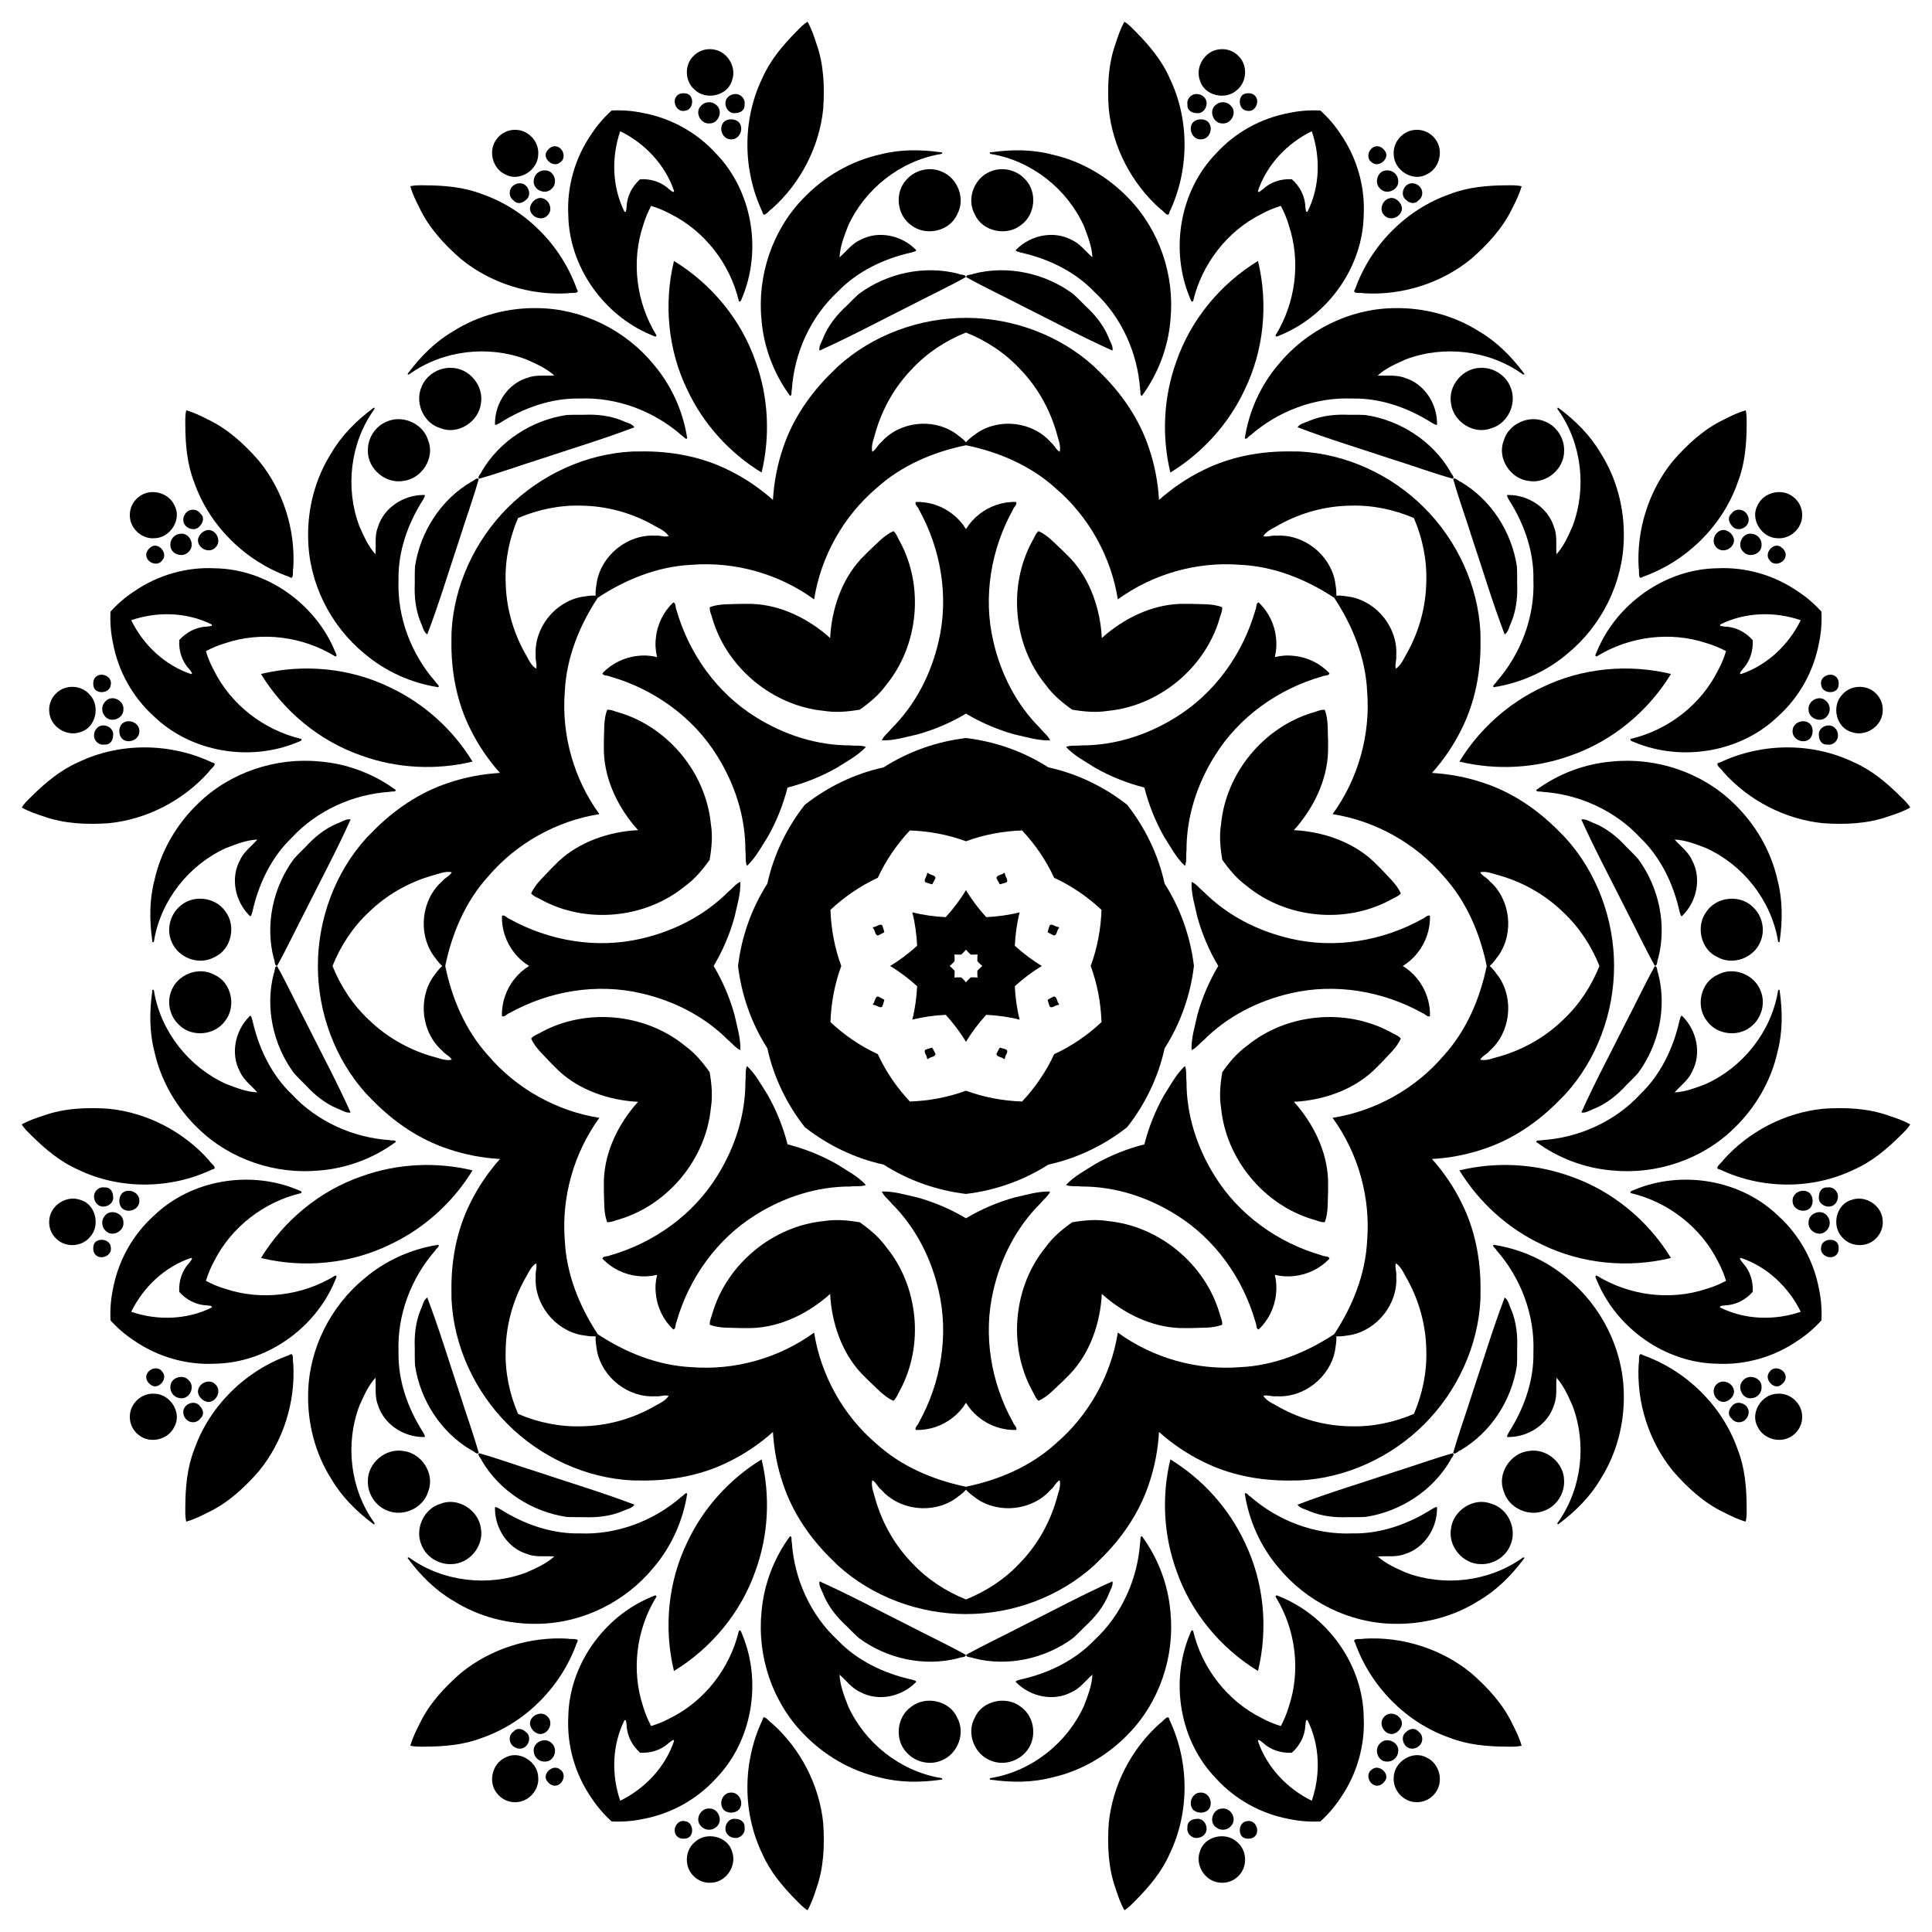 <?xml version="1.0" encoding="UTF-8"?>
<!DOCTYPE svg  PUBLIC '-//W3C//DTD SVG 1.1//EN'  'http://www.w3.org/Graphics/SVG/1.1/DTD/svg11.dtd'>
<svg enable-background="new 0 0 1636.867 1636.867" version="1.1" viewBox="0 0 1636.9 1636.9" xml:space="preserve" xmlns="http://www.w3.org/2000/svg">

	<path d="m1462.4 551.69c-1.711 5.6-3.911 11.047-6.765 16.245-14.417 29.062-42.309 50.622-73.809 58.054-2.057 1.631 2.715 2.57 3.704 3.172 40.205 16.431 89.679 8.004 121.08-22.387 18-16.248 30.213-38.402 34.584-62.231 1.842-8.643 2.458-17.507 2.037-26.335-5.945-6.54-12.648-12.372-20.062-17.181-19.941-13.759-44.242-20.788-68.459-19.549-43.693 0.714-84.635 29.738-101.45 69.786-0.273 1.125-2.983 5.164-0.376 4.862 27.529-17.019 62.498-21.496 93.242-11.14 5.692 1.658 11.1 3.954 16.27 6.704zm63.279-26.211c-10.26 20.954-28.415 38.119-50.6 45.621-2.453-0.113 1.095-3.425 1.546-4.283 6.194-6.624 8.887-15.637 8.367-24.485-5.889-6.624-14.167-11.093-23.23-11.397-0.926-0.288-5.776-0.121-4.122-1.935 20.992-10.383 45.967-11.083 68.039-3.521z"/>
	<path d="m1462.4 1085.2c-5.17 2.75-10.577 5.046-16.27 6.704-30.744 10.356-65.713 5.878-93.242-11.141-2.607-0.301 0.102 3.737 0.376 4.862 16.811 40.048 57.753 69.072 101.45 69.786 24.217 1.239 48.518-5.79 68.459-19.549 7.415-4.809 14.117-10.641 20.062-17.181 0.421-8.828-0.195-17.692-2.037-26.335-4.371-23.829-16.585-45.983-34.584-62.231-31.401-30.391-80.874-38.818-121.08-22.387-0.989 0.602-5.761 1.542-3.704 3.172 31.5 7.432 59.393 28.992 73.809 58.054 2.853 5.199 5.054 10.646 6.765 16.246zm63.279 26.211c-22.072 7.561-47.047 6.862-68.039-3.521-1.654-1.814 3.196-1.647 4.122-1.935 9.063-0.304 17.341-4.772 23.23-11.397 0.52-8.848-2.174-17.861-8.367-24.485-0.451-0.858-3.999-4.17-1.546-4.283 22.185 7.502 40.339 24.668 50.6 45.621z"/>
	<path d="m1085.2 1462.4c-5.601-1.711-11.047-3.911-16.245-6.765-29.062-14.417-50.622-42.309-58.054-73.809-1.631-2.057-2.57 2.715-3.172 3.704-16.431 40.205-8.004 89.679 22.387 121.08 16.248 18 38.402 30.213 62.231 34.584 8.643 1.842 17.507 2.458 26.335 2.037 6.54-5.945 12.372-12.648 17.181-20.062 13.759-19.941 20.788-44.242 19.549-68.459-0.714-43.693-29.738-84.635-69.786-101.45-1.125-0.273-5.164-2.983-4.862-0.376 17.019 27.529 21.496 62.498 11.141 93.242-1.659 5.692-3.954 11.1-6.705 16.27zm26.211 63.279c-20.954-10.26-38.119-28.415-45.621-50.6 0.113-2.453 3.425 1.095 4.283 1.546 6.624 6.194 15.637 8.887 24.485 8.367 6.624-5.889 11.093-14.167 11.397-23.23 0.288-0.926 0.121-5.776 1.935-4.122 10.384 20.992 11.083 45.967 3.521 68.039z"/>
	<path d="m551.69 1462.4c-2.75-5.17-5.046-10.577-6.704-16.27-10.356-30.744-5.878-65.713 11.14-93.242 0.301-2.607-3.737 0.102-4.862 0.376-40.048 16.811-69.072 57.753-69.786 101.45-1.239 24.217 5.79 48.518 19.549 68.459 4.809 7.415 10.641 14.117 17.181 20.062 8.828 0.421 17.692-0.195 26.335-2.037 23.829-4.371 45.983-16.585 62.231-34.584 30.391-31.401 38.818-80.874 22.387-121.08-0.602-0.989-1.542-5.761-3.172-3.704-7.432 31.5-28.992 59.393-58.054 73.809-5.198 2.853-10.645 5.054-16.245 6.765zm-26.211 63.279c-7.561-22.072-6.862-47.047 3.521-68.039 1.814-1.654 1.647 3.196 1.935 4.122 0.304 9.063 4.773 17.341 11.397 23.23 8.848 0.52 17.861-2.174 24.485-8.367 0.858-0.451 4.17-3.999 4.283-1.546-7.502 22.185-24.667 40.339-45.621 50.6z"/>
	<path d="m174.46 1085.2c1.711-5.601 3.912-11.047 6.765-16.245 14.416-29.062 42.309-50.622 73.809-58.054 2.057-1.631-2.715-2.57-3.704-3.172-40.205-16.431-89.679-8.004-121.08 22.387-18 16.248-30.213 38.402-34.584 62.231-1.842 8.643-2.458 17.507-2.037 26.335 5.945 6.54 12.648 12.372 20.062 17.181 19.941 13.759 44.242 20.788 68.459 19.549 43.693-0.714 84.635-29.738 101.45-69.786 0.273-1.125 2.983-5.164 0.376-4.862-27.529 17.019-62.498 21.496-93.242 11.141-5.694-1.659-11.101-3.954-16.271-6.705zm-63.28 26.211c10.261-20.954 28.415-38.119 50.6-45.621 2.453 0.113-1.095 3.425-1.546 4.283-6.194 6.624-8.887 15.637-8.367 24.485 5.889 6.624 14.167 11.093 23.23 11.397 0.926 0.288 5.776 0.121 4.122 1.935-20.992 10.384-45.967 11.083-68.039 3.521z"/>
	<path d="m174.46 551.69c5.17-2.75 10.577-5.046 16.27-6.704 30.744-10.356 65.712-5.878 93.242 11.14 2.607 0.301-0.102-3.737-0.376-4.862-16.811-40.048-57.753-69.072-101.45-69.786-24.217-1.239-48.518 5.79-68.459 19.549-7.414 4.809-14.117 10.641-20.062 17.181-0.421 8.828 0.195 17.692 2.037 26.335 4.371 23.829 16.585 45.983 34.584 62.231 31.401 30.391 80.874 38.818 121.08 22.387 0.989-0.602 5.761-1.542 3.704-3.172-31.5-7.432-59.393-28.992-73.809-58.054-2.853-5.198-5.054-10.645-6.764-16.245zm-63.28-26.211c22.072-7.561 47.047-6.862 68.039 3.521 1.654 1.814-3.196 1.647-4.122 1.935-9.063 0.304-17.341 4.773-23.23 11.397-0.52 8.848 2.174 17.861 8.367 24.485 0.451 0.858 3.999 4.17 1.546 4.283-22.185-7.502-40.339-24.667-50.6-45.621z"/>
	<path d="m551.69 174.46c5.6 1.711 11.047 3.912 16.245 6.765 29.062 14.416 50.622 42.309 58.054 73.809 1.631 2.057 2.57-2.715 3.172-3.704 16.431-40.205 8.004-89.679-22.387-121.08-16.248-18-38.402-30.213-62.231-34.584-8.643-1.842-17.507-2.458-26.335-2.037-6.54 5.945-12.372 12.648-17.181 20.062-13.759 19.941-20.788 44.242-19.549 68.459 0.714 43.693 29.738 84.635 69.786 101.45 1.125 0.273 5.164 2.983 4.862 0.376-17.019-27.529-21.496-62.498-11.14-93.242 1.658-5.694 3.954-11.101 6.704-16.271zm-26.211-63.28c20.954 10.261 38.119 28.415 45.621 50.6-0.113 2.453-3.425-1.095-4.283-1.546-6.624-6.194-15.637-8.887-24.485-8.367-6.624 5.889-11.093 14.167-11.397 23.23-0.288 0.926-0.121 5.776-1.935 4.122-10.383-20.992-11.083-45.967-3.521-68.039z"/>
	<path d="m1085.2 174.46c2.75 5.17 5.046 10.577 6.704 16.27 10.356 30.744 5.878 65.712-11.141 93.242-0.301 2.607 3.737-0.102 4.862-0.376 40.048-16.811 69.072-57.753 69.786-101.45 1.239-24.217-5.79-48.518-19.549-68.459-4.809-7.414-10.641-14.117-17.181-20.062-8.828-0.421-17.692 0.195-26.335 2.037-23.829 4.371-45.983 16.585-62.231 34.584-30.391 31.401-38.818 80.874-22.387 121.08 0.602 0.989 1.542 5.761 3.172 3.704 7.432-31.5 28.992-59.393 58.054-73.809 5.199-2.853 10.646-5.054 16.246-6.764zm26.211-63.28c7.561 22.072 6.862 47.047-3.521 68.039-1.814 1.654-1.647-3.196-1.935-4.122-0.304-9.063-4.772-17.341-11.397-23.23-8.848-0.52-17.861 2.174-24.485 8.367-0.858 0.451-4.17 3.999-4.283 1.546 7.502-22.185 24.668-40.339 45.621-50.6z"/>
	<path d="m1162.4 137.64c5.899 5.084 15.872-3.85 10.82-10.015-1.547-2.057-3.897-3.835-6.589-3.73-6.634 0.194-10.222 9.989-4.231 13.745z"/>
	<path d="m580.24 93.843c7.766-0.576 8.501-13.945 0.569-14.732-2.548-0.361-5.467 0.043-7.297 2.022-4.553 4.827-0.164 14.29 6.728 12.71z"/>
	<path d="m137.64 474.5c5.084-5.899-3.85-15.872-10.015-10.82-2.057 1.547-3.835 3.897-3.73 6.589 0.194 6.634 9.989 10.222 13.745 4.231z"/>
	<path d="m93.843 1056.6c-0.576-7.766-13.945-8.501-14.732-0.569-0.361 2.548 0.043 5.467 2.022 7.297 4.827 4.553 14.29 0.164 12.71-6.728z"/>
	<path d="m474.5 1499.2c-5.899-5.084-15.872 3.85-10.82 10.015 1.547 2.057 3.897 3.835 6.589 3.73 6.634-0.194 10.222-9.989 4.231-13.745z"/>
	<path d="m1056.6 1543c-7.766 0.576-8.501 13.945-0.569 14.732 2.548 0.361 5.467-0.043 7.297-2.022 4.553-4.827 0.164-14.291-6.728-12.71z"/>
	<path d="m1499.2 1162.4c-5.084 5.899 3.85 15.872 10.015 10.82 2.057-1.547 3.835-3.897 3.73-6.589-0.194-6.634-9.989-10.222-13.745-4.231z"/>
	<path d="m1543 580.24c0.576 7.766 13.945 8.501 14.732 0.569 0.361-2.548-0.043-5.467-2.022-7.297-4.827-4.553-14.291-0.164-12.71 6.728z"/>
	<path d="m1499.2 474.5c-5.084-5.899 3.85-15.872 10.015-10.82 2.057 1.547 3.835 3.897 3.73 6.589-0.194 6.634-9.989 10.222-13.745 4.231z"/>
	<path d="m1056.6 93.843c-7.766-0.576-8.501-13.945-0.569-14.732 2.548-0.361 5.467 0.043 7.297 2.022 4.553 4.827 0.164 14.29-6.728 12.71z"/>
	<path d="m474.5 137.64c-5.899 5.084-15.872-3.85-10.82-10.015 1.547-2.057 3.897-3.835 6.589-3.73 6.634 0.194 10.222 9.989 4.231 13.745z"/>
	<path d="m93.843 580.24c-0.576 7.766-13.945 8.501-14.732 0.569-0.361-2.548 0.043-5.467 2.022-7.297 4.827-4.553 14.29-0.164 12.71 6.728z"/>
	<path d="m137.64 1162.4c5.084 5.899-3.85 15.872-10.015 10.82-2.057-1.547-3.835-3.897-3.73-6.589 0.194-6.634 9.989-10.222 13.745-4.231z"/>
	<path d="m580.24 1543c7.766 0.576 8.501 13.945 0.569 14.732-2.548 0.361-5.467-0.043-7.297-2.022-4.553-4.827-0.164-14.291 6.728-12.71z"/>
	<path d="m1162.4 1499.2c5.899-5.084 15.872 3.85 10.82 10.015-1.547 2.057-3.897 3.835-6.589 3.73-6.634-0.194-10.222-9.989-4.231-13.745z"/>
	<path d="m1543 1056.6c0.576-7.766 13.945-8.501 14.732-0.569 0.361 2.548-0.043 5.467-2.022 7.297-4.827 4.553-14.291 0.164-12.71-6.728z"/>
	<path d="m1208.9 147.7c11.013-5.125 14.622-20.651 6.981-30.098-3.652-4.874-9.687-7.826-15.787-7.593-10.962-2e-3 -20.247 10.168-19.23 21.073 0.276 13.248 16.21 23.358 28.036 16.618z"/>
	<path d="m620.26 68.046c4.164-11.412-4.263-24.942-16.346-26.219-6.028-0.864-12.384 1.315-16.532 5.794-7.753 7.75-7.127 21.507 1.303 28.498 9.563 9.173 27.978 5.055 31.575-8.073z"/>
	<path d="m147.7 427.96c-5.125-11.013-20.651-14.622-30.098-6.981-4.874 3.652-7.826 9.687-7.593 15.787-2e-3 10.962 10.168 20.247 21.073 19.23 13.248-0.276 23.358-16.21 16.618-28.036z"/>
	<path d="m68.046 1016.6c-11.412-4.164-24.942 4.263-26.219 16.346-0.864 6.028 1.315 12.383 5.794 16.531 7.75 7.753 21.507 7.127 28.498-1.303 9.173-9.562 5.055-27.978-8.073-31.574z"/>
	<path d="m427.96 1489.2c-11.013 5.125-14.622 20.651-6.981 30.098 3.652 4.874 9.687 7.826 15.787 7.593 10.962 2e-3 20.247-10.168 19.23-21.073-0.276-13.249-16.21-23.358-28.036-16.618z"/>
	<path d="m1016.6 1568.8c-4.164 11.412 4.263 24.942 16.346 26.219 6.028 0.864 12.383-1.315 16.531-5.794 7.753-7.75 7.127-21.507-1.303-28.498-9.562-9.174-27.978-5.056-31.574 8.073z"/>
	<path d="m1489.2 1208.9c5.125 11.013 20.651 14.622 30.098 6.981 4.874-3.652 7.826-9.687 7.593-15.787 2e-3 -10.962-10.168-20.247-21.073-19.23-13.249 0.276-23.358 16.21-16.618 28.036z"/>
	<path d="m1568.8 620.26c11.412 4.164 24.942-4.263 26.219-16.346 0.864-6.028-1.315-12.384-5.794-16.532-7.75-7.753-21.507-7.127-28.498 1.303-9.174 9.563-5.056 27.978 8.073 31.575z"/>
	<path d="m1489.2 427.96c5.125-11.013 20.651-14.622 30.098-6.981 4.874 3.652 7.826 9.687 7.593 15.787 2e-3 10.962-10.168 20.247-21.073 19.23-13.249-0.276-23.358-16.21-16.618-28.036z"/>
	<path d="m1016.6 68.046c-4.164-11.412 4.263-24.942 16.346-26.219 6.028-0.864 12.383 1.315 16.531 5.794 7.753 7.75 7.127 21.507-1.303 28.498-9.562 9.173-27.978 5.055-31.574-8.073z"/>
	<path d="m427.96 147.7c-11.013-5.125-14.622-20.651-6.981-30.098 3.652-4.874 9.687-7.826 15.787-7.593 10.962-2e-3 20.247 10.168 19.23 21.073-0.276 13.248-16.21 23.358-28.036 16.618z"/>
	<path d="m68.046 620.26c-11.412 4.164-24.942-4.263-26.219-16.346-0.864-6.028 1.315-12.384 5.794-16.532 7.75-7.753 21.507-7.127 28.498 1.303 9.173 9.563 5.055 27.978-8.073 31.575z"/>
	<path d="m147.7 1208.9c-5.125 11.013-20.651 14.622-30.098 6.981-4.874-3.652-7.826-9.687-7.593-15.787-2e-3 -10.962 10.168-20.247 21.073-19.23 13.248 0.276 23.358 16.21 16.618 28.036z"/>
	<path d="m620.26 1568.8c4.164 11.412-4.263 24.942-16.346 26.219-6.028 0.864-12.384-1.315-16.532-5.794-7.753-7.75-7.127-21.507 1.303-28.498 9.563-9.174 27.978-5.056 31.575 8.073z"/>
	<path d="m1208.9 1489.2c11.013 5.125 14.622 20.651 6.981 30.098-3.652 4.874-9.687 7.826-15.787 7.593-10.962 2e-3 -20.247-10.168-19.23-21.073 0.276-13.249 16.21-23.358 28.036-16.618z"/>
	<path d="m1568.8 1016.6c11.412-4.164 24.942 4.263 26.219 16.346 0.864 6.028-1.315 12.383-5.794 16.531-7.75 7.753-21.507 7.127-28.498-1.303-9.174-9.562-5.056-27.978 8.073-31.574z"/>
	<path d="m1201.7 169.84c4.464-2.995 4.365-9.722 0-12.753-1.524-1.187-3.456-1.873-5.394-1.808h-5e-3c-7.027 0.017-10.822 10.222-4.702 14.338 2.796 2.713 7.436 3.561 10.101 0.223z"/>
	<path d="m630.81 88.801c1.039-5.275-3.788-9.961-9.018-9.018-1.917 0.239-3.768 1.119-5.093 2.536l-3e-3 3e-3c-4.957 4.981-0.425 14.88 6.814 13.464 3.895-0.06 7.776-2.741 7.3-6.985z"/>
	<path d="m169.84 435.17c-2.995-4.464-9.722-4.365-12.753 0-1.187 1.524-1.873 3.456-1.808 5.394v5e-3c0.017 7.027 10.222 10.822 14.338 4.702 2.713-2.797 3.561-7.437 0.223-10.101z"/>
	<path d="m88.801 1006.1c-5.275-1.039-9.961 3.788-9.018 9.018 0.239 1.917 1.119 3.768 2.536 5.093l3e-3 3e-3c4.981 4.957 14.88 0.425 13.464-6.814-0.06-3.895-2.741-7.776-6.985-7.3z"/>
	<path d="m435.17 1467c-4.464 2.995-4.365 9.722 0 12.753 1.524 1.187 3.456 1.873 5.394 1.808h5e-3c7.027-0.017 10.822-10.222 4.702-14.338-2.797-2.712-7.437-3.561-10.101-0.223z"/>
	<path d="m1006.1 1548.1c-1.039 5.275 3.788 9.961 9.018 9.018 1.917-0.239 3.768-1.119 5.093-2.536l3e-3 -4e-3c4.957-4.981 0.425-14.88-6.814-13.464-3.895 0.061-7.776 2.742-7.3 6.986z"/>
	<path d="m1467 1201.7c2.995 4.464 9.722 4.365 12.753 0 1.187-1.524 1.873-3.456 1.808-5.394v-5e-3c-0.017-7.027-10.222-10.822-14.338-4.702-2.712 2.796-3.561 7.436-0.223 10.101z"/>
	<path d="m1548.1 630.81c5.275 1.039 9.961-3.788 9.018-9.018-0.239-1.917-1.119-3.768-2.536-5.093l-4e-3 -3e-3c-4.981-4.957-14.88-0.425-13.464 6.814 0.061 3.895 2.742 7.776 6.986 7.3z"/>
	<path d="m1467 435.17c2.995-4.464 9.722-4.365 12.753 0 1.187 1.524 1.873 3.456 1.808 5.394v5e-3c-0.017 7.027-10.222 10.822-14.338 4.702-2.712-2.797-3.561-7.437-0.223-10.101z"/>
	<path d="m1006.1 88.801c-1.039-5.275 3.788-9.961 9.018-9.018 1.917 0.239 3.768 1.119 5.093 2.536l3e-3 3e-3c4.957 4.981 0.425 14.88-6.814 13.464-3.895-0.06-7.776-2.741-7.3-6.985z"/>
	<path d="m435.17 169.84c-4.464-2.995-4.365-9.722 0-12.753 1.524-1.187 3.456-1.873 5.394-1.808h5e-3c7.027 0.017 10.822 10.222 4.702 14.338-2.797 2.713-7.437 3.561-10.101 0.223z"/>
	<path d="m88.801 630.81c-5.275 1.039-9.961-3.788-9.018-9.018 0.239-1.917 1.119-3.768 2.536-5.093l3e-3 -3e-3c4.981-4.957 14.88-0.425 13.464 6.814-0.06 3.895-2.741 7.776-6.985 7.3z"/>
	<path d="m169.84 1201.7c-2.995 4.464-9.722 4.365-12.753 0-1.187-1.524-1.873-3.456-1.808-5.394v-5e-3c0.017-7.027 10.222-10.822 14.338-4.702 2.713 2.796 3.561 7.436 0.223 10.101z"/>
	<path d="m630.81 1548.1c1.039 5.275-3.788 9.961-9.018 9.018-1.917-0.239-3.768-1.119-5.093-2.536l-3e-3 -4e-3c-4.957-4.981-0.425-14.88 6.814-13.464 3.895 0.061 7.776 2.742 7.3 6.986z"/>
	<path d="m1201.7 1467c4.464 2.995 4.365 9.722 0 12.753-1.524 1.187-3.456 1.873-5.394 1.808h-5e-3c-7.027-0.017-10.822-10.222-4.702-14.338 2.796-2.712 7.436-3.561 10.101-0.223z"/>
	<path d="m1548.1 1006.1c5.275-1.039 9.961 3.788 9.018 9.018-0.239 1.917-1.119 3.768-2.536 5.093l-4e-3 3e-3c-4.981 4.957-14.88 0.425-13.464-6.814 0.061-3.895 2.742-7.776 6.986-7.3z"/>
	<path d="m1169.6 160.06c5.564 5.667 16.393 0.401 14.988-7.551-0.41-4.819-4.889-8.547-9.708-8.149-7.834 0.032-11.147 10.896-5.28 15.7z"/>
	<path d="m601.22 104.57c7.942 0.073 11.875-11.308 5.259-15.937-3.698-3.118-9.501-2.586-12.627 1.103-5.517 5.562-0.178 15.586 7.368 14.834z"/>
	<path d="m160.06 467.25c5.667-5.564 0.401-16.393-7.551-14.988-4.819 0.41-8.547 4.889-8.149 9.708 0.032 7.835 10.896 11.147 15.7 5.28z"/>
	<path d="m104.57 1035.6c0.073-7.942-11.308-11.875-15.937-5.259-3.118 3.698-2.586 9.501 1.103 12.627 5.562 5.517 15.586 0.177 14.834-7.368z"/>
	<path d="m467.25 1476.8c-5.564-5.667-16.393-0.401-14.988 7.551 0.41 4.819 4.889 8.547 9.708 8.149 7.835-0.033 11.147-10.897 5.28-15.7z"/>
	<path d="m1035.6 1532.3c-7.942-0.073-11.875 11.308-5.259 15.937 3.698 3.118 9.501 2.587 12.627-1.103 5.517-5.561 0.177-15.586-7.368-14.834z"/>
	<path d="m1476.8 1169.6c-5.667 5.564-0.401 16.393 7.551 14.988 4.819-0.41 8.547-4.889 8.149-9.708-0.033-7.834-10.897-11.147-15.7-5.28z"/>
	<path d="m1532.3 601.22c-0.073 7.942 11.308 11.875 15.937 5.259 3.118-3.698 2.587-9.501-1.103-12.627-5.561-5.517-15.586-0.178-14.834 7.368z"/>
	<path d="m1476.8 467.25c-5.667-5.564-0.401-16.393 7.551-14.988 4.819 0.41 8.547 4.889 8.149 9.708-0.033 7.835-10.897 11.147-15.7 5.28z"/>
	<path d="m1035.6 104.57c-7.942 0.073-11.875-11.308-5.259-15.937 3.698-3.118 9.501-2.586 12.627 1.103 5.517 5.562 0.177 15.586-7.368 14.834z"/>
	<path d="m467.25 160.06c-5.564 5.667-16.393 0.401-14.988-7.551 0.41-4.819 4.889-8.547 9.708-8.149 7.835 0.032 11.147 10.896 5.28 15.7z"/>
	<path d="m104.57 601.22c0.073 7.942-11.308 11.875-15.937 5.259-3.118-3.698-2.586-9.501 1.103-12.627 5.562-5.517 15.586-0.178 14.834 7.368z"/>
	<path d="m160.06 1169.6c5.667 5.564 0.401 16.393-7.551 14.988-4.819-0.41-8.547-4.889-8.149-9.708 0.032-7.834 10.896-11.147 15.7-5.28z"/>
	<path d="m601.22 1532.3c7.942-0.073 11.875 11.308 5.259 15.937-3.698 3.118-9.501 2.587-12.627-1.103-5.517-5.561-0.178-15.586 7.368-14.834z"/>
	<path d="m1169.6 1476.8c5.564-5.667 16.393-0.401 14.988 7.551-0.41 4.819-4.889 8.547-9.708 8.149-7.834-0.033-11.147-10.897-5.28-15.7z"/>
	<path d="m1532.3 1035.6c-0.073-7.942 11.308-11.875 15.937-5.259 3.118 3.698 2.587 9.501-1.103 12.627-5.561 5.517-15.586 0.177-14.834-7.368z"/>
	<path d="m1187.8 176.99c0.129-4.44-4.295-9.239-8.775-9.27-7.107 0.138-11.443 9.677-6.131 14.761 4.896 5.328 14.367 1.441 14.906-5.491z"/>
	<path d="m626.08 103.65c-3.048-3.23-9.57-3.495-12.759-0.35-4.928 5.123-1.248 14.934 6.102 14.773 7.229 0.305 11.178-9.141 6.657-14.423z"/>
	<path d="m176.99 449.02c-4.44-0.129-9.239 4.295-9.27 8.775 0.138 7.107 9.677 11.443 14.761 6.131 5.328-4.895 1.441-14.367-5.491-14.906z"/>
	<path d="m103.65 1010.8c-3.23 3.048-3.495 9.57-0.35 12.759 5.123 4.928 14.934 1.248 14.773-6.102 0.305-7.229-9.141-11.178-14.423-6.657z"/>
	<path d="m449.02 1459.9c-0.129 4.44 4.295 9.239 8.775 9.27 7.107-0.138 11.443-9.677 6.131-14.761-4.895-5.329-14.367-1.442-14.906 5.491z"/>
	<path d="m1010.8 1533.2c3.048 3.23 9.57 3.495 12.759 0.35 4.928-5.123 1.248-14.934-6.102-14.773-7.229-0.306-11.178 9.14-6.657 14.423z"/>
	<path d="m1459.9 1187.8c4.44 0.129 9.239-4.295 9.27-8.775-0.138-7.107-9.677-11.443-14.761-6.131-5.329 4.896-1.442 14.367 5.491 14.906z"/>
	<path d="m1533.2 626.08c3.23-3.048 3.495-9.57 0.35-12.759-5.123-4.928-14.934-1.248-14.773 6.102-0.306 7.229 9.14 11.178 14.423 6.657z"/>
	<path d="m1459.9 449.02c4.44-0.129 9.239 4.295 9.27 8.775-0.138 7.107-9.677 11.443-14.761 6.131-5.329-4.895-1.442-14.367 5.491-14.906z"/>
	<path d="m1010.8 103.65c3.048-3.23 9.57-3.495 12.759-0.35 4.928 5.123 1.248 14.934-6.102 14.773-7.229 0.305-11.178-9.141-6.657-14.423z"/>
	<path d="m449.02 176.99c-0.129-4.44 4.295-9.239 8.775-9.27 7.107 0.138 11.443 9.677 6.131 14.761-4.895 5.328-14.367 1.441-14.906-5.491z"/>
	<path d="m103.65 626.08c-3.23-3.048-3.495-9.57-0.35-12.759 5.123-4.928 14.934-1.248 14.773 6.102 0.305 7.229-9.141 11.178-14.423 6.657z"/>
	<path d="m176.99 1187.8c-4.44 0.129-9.239-4.295-9.27-8.775 0.138-7.107 9.677-11.443 14.761-6.131 5.328 4.896 1.441 14.367-5.491 14.906z"/>
	<path d="m626.08 1533.2c-3.048 3.23-9.57 3.495-12.759 0.35-4.928-5.123-1.248-14.934 6.102-14.773 7.229-0.306 11.178 9.14 6.657 14.423z"/>
	<path d="m1187.8 1459.9c0.129 4.44-4.295 9.239-8.775 9.27-7.107-0.138-11.443-9.677-6.131-14.761 4.896-5.329 14.367-1.442 14.906 5.491z"/>
	<path d="m1533.2 1010.8c3.23 3.048 3.495 9.57 0.35 12.759-5.123 4.928-14.934 1.248-14.773-6.102-0.306-7.229 9.14-11.178 14.423-6.657z"/>
	<path d="m991.6 400.36c27.176-16.615 49.446-41.244 62.965-70.155 16.357-33.648 20.042-72.856 11.283-109.1-31.82 19.431-56.938 49.762-69.164 85.121-10.883 30.003-12.551 63.165-5.084 94.13z"/>
	<path d="m1236.5 645.26c30.965 7.468 64.127 5.8 94.13-5.084 35.359-12.227 65.689-37.345 85.121-69.164-36.24-8.76-75.448-5.074-109.1 11.283-28.911 13.519-53.54 35.789-70.155 62.965z"/>
	<path d="m1236.5 991.6c16.615 27.176 41.244 49.446 70.155 62.965 33.648 16.357 72.856 20.042 109.1 11.283-19.431-31.82-49.762-56.938-85.121-69.164-30.002-10.883-63.165-12.551-94.13-5.084z"/>
	<path d="m991.6 1236.5c-7.468 30.965-5.8 64.127 5.084 94.13 12.227 35.359 37.345 65.689 69.164 85.121 8.76-36.24 5.074-75.448-11.283-109.1-13.519-28.911-35.789-53.54-62.965-70.155z"/>
	<path d="m645.26 1236.5c-27.176 16.615-49.446 41.244-62.965 70.155-16.357 33.648-20.042 72.856-11.283 109.1 31.819-19.431 56.938-49.762 69.164-85.121 10.884-30.002 12.552-63.165 5.084-94.13z"/>
	<path d="m400.36 991.6c-30.965-7.468-64.128-5.8-94.13 5.084-35.359 12.227-65.689 37.345-85.121 69.164 36.24 8.76 75.448 5.074 109.1-11.283 28.911-13.519 53.54-35.789 70.155-62.965z"/>
	<path d="m400.36 645.26c-16.615-27.176-41.244-49.446-70.155-62.965-33.648-16.357-72.856-20.042-109.1-11.283 19.431 31.819 49.762 56.938 85.121 69.164 30.003 10.884 63.165 12.552 94.13 5.084z"/>
	<path d="m645.26 400.36c7.468-30.965 5.8-64.128-5.084-94.13-12.227-35.359-37.345-65.689-69.164-85.121-8.76 36.24-5.074 75.448 11.283 109.1 13.519 28.911 35.789 53.54 62.965 70.155z"/>
	<path d="m822.43 808.78c1.915 0.08 3.84 0.045 5.769-0.113-0.157 1.929-0.193 3.855-0.113 5.769 1.297 1.411 2.684 2.747 4.159 4-1.476 1.253-2.862 2.589-4.159 4-0.08 1.915-0.045 3.84 0.113 5.769-1.929-0.157-3.855-0.193-5.769-0.113-1.411 1.297-2.747 2.684-4 4.159-1.253-1.476-2.589-2.862-4-4.159-1.915-0.08-3.84-0.045-5.769 0.113 0.157-1.929 0.193-3.855 0.113-5.769-1.297-1.411-2.684-2.747-4.159-4 1.476-1.253 2.862-2.589 4.159-4 0.08-1.915 0.045-3.84-0.113-5.769 1.929 0.157 3.855 0.193 5.769 0.113 1.411-1.297 2.747-2.684 4-4.159 1.252 1.476 2.589 2.862 4 4.159zm41.463-35.807c-9.288 2.345-18.778 3.609-28.323 4.084-6.414-7.085-12.23-14.69-17.14-22.916-4.91 8.226-10.726 15.83-17.14 22.916-9.545-0.475-19.035-1.739-28.323-4.084 2.345 9.288 3.609 18.778 4.084 28.323-7.085 6.414-14.69 12.23-22.916 17.14 8.226 4.91 15.83 10.726 22.916 17.14-0.475 9.545-1.739 19.035-4.084 28.323 9.288-2.345 18.778-3.609 28.323-4.084 6.414 7.085 12.23 14.69 17.14 22.916 4.91-8.226 10.726-15.83 17.14-22.916 9.545 0.475 19.035 1.739 28.323 4.084-2.345-9.288-3.609-18.778-4.084-28.323 7.085-6.414 14.69-12.23 22.916-17.14-8.226-4.91-15.83-10.726-22.916-17.14 0.475-9.545 1.739-19.034 4.084-28.323z"/>
	<path d="m847.08 749.28c1.86-0.491 3.702-1.046 5.522-1.673 2.344-1.681-1.204-5.086-1.12-7.254-0.107-0.306-0.215-0.612-0.325-0.917-0.293 0.138-0.586 0.277-0.878 0.418-1.473 1.593-6.39 1.492-5.921 4.338 0.844 1.73 1.754 3.425 2.722 5.088z"/>
	<path d="m887.59 789.79c1.663 0.968 3.358 1.878 5.088 2.722 2.846 0.469 2.745-4.448 4.338-5.921 0.141-0.292 0.28-0.585 0.418-0.878-0.305-0.11-0.611-0.218-0.917-0.325-2.168 0.084-5.573-3.463-7.254-1.12-0.627 1.819-1.182 3.662-1.673 5.522z"/>
	<path d="m887.59 847.08c0.491 1.86 1.046 3.702 1.673 5.522 1.681 2.344 5.086-1.204 7.254-1.12 0.306-0.107 0.612-0.215 0.917-0.325-0.138-0.293-0.277-0.586-0.418-0.878-1.593-1.473-1.492-6.39-4.338-5.921-1.731 0.844-3.426 1.754-5.088 2.722z"/>
	<path d="m847.08 887.59c-0.968 1.663-1.878 3.358-2.722 5.088-0.469 2.846 4.448 2.745 5.921 4.338 0.292 0.141 0.585 0.28 0.878 0.418 0.11-0.305 0.218-0.611 0.325-0.917-0.084-2.168 3.463-5.573 1.12-7.254-1.82-0.627-3.662-1.182-5.522-1.673z"/>
	<path d="m789.79 887.59c-1.86 0.491-3.702 1.046-5.522 1.673-2.344 1.681 1.204 5.086 1.12 7.254 0.107 0.306 0.215 0.612 0.325 0.917 0.293-0.138 0.586-0.277 0.878-0.418 1.473-1.593 6.39-1.492 5.921-4.338-0.844-1.731-1.755-3.426-2.722-5.088z"/>
	<path d="m749.28 847.08c-1.663-0.968-3.358-1.878-5.088-2.722-2.846-0.469-2.745 4.448-4.338 5.921-0.141 0.292-0.28 0.585-0.418 0.878 0.305 0.11 0.611 0.218 0.917 0.325 2.168-0.084 5.573 3.463 7.254 1.12 0.626-1.82 1.181-3.662 1.673-5.522z"/>
	<path d="m749.28 789.79c-0.491-1.86-1.046-3.702-1.673-5.522-1.681-2.344-5.086 1.204-7.254 1.12-0.306 0.107-0.612 0.215-0.917 0.325 0.138 0.293 0.277 0.586 0.418 0.878 1.593 1.473 1.492 6.39 4.338 5.921 1.73-0.844 3.425-1.755 5.088-2.722z"/>
	<path d="m789.79 749.28c0.968-1.663 1.878-3.358 2.722-5.088 0.469-2.846-4.448-2.745-5.921-4.338-0.292-0.141-0.585-0.28-0.878-0.418-0.11 0.305-0.218 0.611-0.325 0.917 0.084 2.168-3.463 5.573-1.12 7.254 1.819 0.626 3.662 1.181 5.522 1.673z"/>
	<path d="m955 681.87c-19.554-15.39-42.543-26.43-66.848-31.745-20.945-13.429-45.007-21.877-69.716-24.822-24.709 2.945-48.771 11.393-69.716 24.822-24.306 5.315-47.294 16.355-66.848 31.745-15.39 19.554-26.43 42.543-31.745 66.848-13.429 20.945-21.877 45.007-24.822 69.716 2.945 24.709 11.393 48.771 24.822 69.716 5.315 24.306 16.355 47.294 31.745 66.848 19.554 15.39 42.543 26.43 66.848 31.745 20.945 13.429 45.007 21.877 69.716 24.822 24.709-2.945 48.771-11.393 69.716-24.822 24.306-5.315 47.294-16.355 66.848-31.745 15.39-19.554 26.43-42.543 31.745-66.848 13.429-20.945 21.877-45.007 24.822-69.716-2.945-24.709-11.393-48.771-24.822-69.716-5.314-24.305-16.355-47.294-31.745-66.848zm-89.004 21.743c11.081 11.834 20.337 25.358 27.16 40.101 14.744 6.822 28.267 16.079 40.101 27.16-0.533 16.203-3.55 32.311-9.151 47.561 5.601 15.249 8.618 31.357 9.151 47.561-11.834 11.081-25.358 20.337-40.101 27.16-6.822 14.744-16.079 28.267-27.16 40.101-16.203-0.533-32.311-3.55-47.561-9.151-15.249 5.601-31.357 8.618-47.561 9.151-11.081-11.834-20.337-25.358-27.16-40.101-14.744-6.822-28.267-16.079-40.101-27.16 0.533-16.203 3.55-32.311 9.151-47.561-5.601-15.249-8.618-31.357-9.151-47.561 11.834-11.081 25.358-20.337 40.101-27.16 6.822-14.744 16.079-28.267 27.16-40.101 16.203 0.533 32.311 3.55 47.561 9.151 15.25-5.601 31.358-8.618 47.561-9.151z"/>
	<path d="m1080.1 556.72c1.313-5.367 1.7-10.954 0.983-16.503-1.092-11.185-6.499-22.137-14.696-29.775-2.421 0.277-1.66 4.689-2.723 6.345-10.527 36.981-34.283 70.367-67.115 90.726-23.935 15.049-51.819 24.119-80.214 24.03-4.202 0.54-9.467-0.304-13.153 1.307 6.846 7.453 16.277 12.238 24.732 17.708 13.029 7.359 27.1 13.019 41.657 16.692 3.673 14.557 9.333 28.629 16.692 41.657 5.47 8.455 10.255 17.885 17.708 24.732 1.611-3.686 0.767-8.951 1.307-13.153-0.089-28.395 8.982-56.279 24.03-80.214 20.359-32.833 53.744-56.588 90.726-67.115 1.656-1.063 6.068-0.302 6.345-2.723-7.638-8.197-18.59-13.604-29.775-14.697-5.55-0.716-11.137-0.33-16.504 0.983z"/>
	<path d="m1188.5 818.43c4.724-2.866 8.947-6.543 12.364-10.975 7.136-8.681 11.058-20.249 10.662-31.446-1.908-1.516-4.489 2.142-6.412 2.561-33.593 18.706-73.998 25.515-111.61 16.695-27.566-6.283-53.696-19.586-73.712-39.728-3.353-2.589-6.479-6.909-10.225-8.376-0.429 10.111 2.856 20.163 4.967 30.009 4.009 14.416 9.957 28.368 17.653 41.259-7.696 12.891-13.644 26.843-17.653 41.259-2.111 9.846-5.396 19.898-4.967 30.009 3.745-1.468 6.871-5.787 10.225-8.376 20.015-20.141 46.146-33.444 73.712-39.728 37.612-8.82 78.017-2.011 111.61 16.695 1.923 0.419 4.505 4.078 6.412 2.561 0.395-11.198-3.526-22.765-10.662-31.446-3.417-4.43-7.64-8.107-12.364-10.973z"/>
	<path d="m1080.1 1080.1c5.367 1.313 10.954 1.7 16.503 0.983 11.185-1.092 22.137-6.499 29.775-14.696-0.277-2.421-4.689-1.66-6.345-2.723-36.981-10.527-70.367-34.283-90.726-67.115-15.049-23.935-24.119-51.819-24.03-80.214-0.54-4.202 0.303-9.467-1.307-13.153-7.453 6.846-12.238 16.277-17.708 24.732-7.359 13.029-13.019 27.1-16.692 41.657-14.557 3.673-28.629 9.333-41.657 16.692-8.455 5.47-17.885 10.255-24.732 17.708 3.686 1.611 8.951 0.767 13.153 1.307 28.395-0.089 56.279 8.982 80.214 24.03 32.832 20.359 56.588 53.744 67.115 90.726 1.063 1.656 0.302 6.068 2.723 6.345 8.197-7.638 13.604-18.59 14.696-29.775 0.718-5.55 0.331-11.137-0.982-16.504z"/>
	<path d="m818.43 1188.5c2.866 4.724 6.544 8.947 10.975 12.364 8.681 7.136 20.249 11.058 31.446 10.662 1.516-1.908-2.142-4.489-2.561-6.412-18.706-33.593-25.515-73.998-16.695-111.61 6.283-27.566 19.586-53.696 39.728-73.712 2.589-3.353 6.909-6.479 8.376-10.225-10.111-0.429-20.163 2.856-30.009 4.967-14.416 4.009-28.368 9.957-41.259 17.653-12.891-7.696-26.843-13.644-41.259-17.653-9.846-2.111-19.898-5.396-30.009-4.967 1.468 3.745 5.787 6.871 8.376 10.225 20.141 20.015 33.444 46.146 39.728 73.712 8.82 37.612 2.011 78.017-16.695 111.61-0.419 1.923-4.078 4.505-2.561 6.412 11.198 0.395 22.765-3.526 31.446-10.662 4.429-3.417 8.107-7.64 10.973-12.364z"/>
	<path d="m556.72 1080.1c-1.313 5.367-1.7 10.954-0.983 16.503 1.092 11.185 6.499 22.137 14.697 29.775 2.421-0.277 1.66-4.689 2.723-6.345 10.527-36.981 34.283-70.367 67.115-90.726 23.935-15.049 51.819-24.119 80.214-24.03 4.202-0.54 9.467 0.303 13.153-1.307-6.846-7.453-16.277-12.238-24.732-17.708-13.029-7.359-27.1-13.019-41.657-16.692-3.673-14.557-9.333-28.629-16.692-41.657-5.47-8.455-10.255-17.885-17.708-24.732-1.611 3.686-0.767 8.951-1.307 13.153 0.089 28.395-8.982 56.279-24.03 80.214-20.359 32.832-53.744 56.588-90.726 67.115-1.656 1.063-6.069 0.302-6.345 2.723 7.638 8.197 18.59 13.604 29.775 14.696 5.55 0.718 11.137 0.331 16.503-0.982z"/>
	<path d="m448.32 818.43c-4.724 2.866-8.947 6.544-12.364 10.975-7.137 8.681-11.058 20.249-10.662 31.446 1.908 1.516 4.489-2.142 6.412-2.561 33.593-18.706 73.998-25.515 111.61-16.695 27.566 6.283 53.696 19.586 73.712 39.728 3.353 2.589 6.479 6.909 10.225 8.376 0.429-10.111-2.856-20.163-4.967-30.009-4.009-14.416-9.957-28.368-17.653-41.259 7.696-12.891 13.644-26.843 17.653-41.259 2.111-9.846 5.396-19.898 4.967-30.009-3.745 1.468-6.871 5.787-10.225 8.376-20.015 20.141-46.146 33.444-73.712 39.728-37.612 8.82-78.017 2.011-111.61-16.695-1.923-0.419-4.505-4.078-6.412-2.561-0.395 11.198 3.526 22.765 10.662 31.446 3.417 4.429 7.641 8.107 12.364 10.973z"/>
	<path d="m556.72 556.72c-5.367-1.313-10.954-1.7-16.503-0.983-11.185 1.092-22.137 6.499-29.775 14.697 0.277 2.421 4.689 1.66 6.345 2.723 36.981 10.527 70.367 34.283 90.726 67.115 15.049 23.935 24.119 51.819 24.03 80.214 0.54 4.202-0.304 9.467 1.307 13.153 7.453-6.846 12.238-16.277 17.708-24.732 7.359-13.029 13.019-27.1 16.692-41.657 14.557-3.673 28.629-9.333 41.657-16.692 8.455-5.47 17.885-10.255 24.732-17.708-3.686-1.611-8.951-0.767-13.153-1.307-28.395 0.089-56.279-8.982-80.214-24.03-32.833-20.359-56.588-53.744-67.115-90.726-1.063-1.656-0.302-6.069-2.723-6.345-8.197 7.638-13.604 18.59-14.697 29.775-0.716 5.55-0.33 11.137 0.983 16.503z"/>
	<path d="m818.43 448.32c-2.866-4.724-6.543-8.947-10.975-12.364-8.681-7.137-20.249-11.058-31.446-10.662-1.516 1.908 2.142 4.489 2.561 6.412 18.706 33.593 25.515 73.998 16.695 111.61-6.283 27.566-19.586 53.696-39.728 73.712-2.589 3.353-6.909 6.479-8.376 10.225 10.111 0.429 20.163-2.856 30.009-4.967 14.416-4.009 28.368-9.957 41.259-17.653 12.891 7.696 26.843 13.644 41.259 17.653 9.846 2.111 19.898 5.396 30.009 4.967-1.468-3.745-5.787-6.871-8.376-10.225-20.141-20.015-33.444-46.146-39.728-73.712-8.82-37.612-2.011-78.017 16.695-111.61 0.419-1.923 4.078-4.505 2.561-6.412-11.198-0.395-22.765 3.526-31.446 10.662-4.43 3.417-8.107 7.641-10.973 12.364z"/>
	<path d="m908.39 601.25c10.046 1.709 20.215 2.693 30.369 1.024 43.161-4.158 81.947-36.108 94.363-77.653 0.745-3.309 2.77-6.843 2.323-10.217-8.439-3.185-17.956-2.328-26.867-2.789-1.371-0.013-2.743 8e-3 -4.114 0.013-24.728-0.583-48.637 10.239-67.378 25.83-1.215 1.022-2.407 2.071-3.575 3.146-0.066-1.586-0.167-3.171-0.303-4.752-2.227-24.277-11.481-48.835-29.379-65.908v-1e-3c-0.966-0.973-1.921-1.957-2.9-2.918-6.627-5.976-12.75-13.311-20.97-17.026-2.702 2.07-3.769 6.001-5.582 8.867-20.598 38.156-15.764 88.174 11.816 121.63 5.998 8.36 13.884 14.854 22.197 20.75z"/>
	<path d="m1035.6 728.47c5.896 8.312 12.389 16.198 20.75 22.198 33.46 27.58 83.478 32.413 121.63 11.816 2.867-1.814 6.797-2.88 8.867-5.582-3.715-8.219-11.051-14.343-17.026-20.97-0.961-0.979-1.945-1.934-2.918-2.9h-1e-3c-17.073-17.898-41.632-27.152-65.908-29.379-1.581-0.137-3.166-0.237-4.752-0.303 1.075-1.168 2.125-2.36 3.146-3.575 15.592-18.741 26.413-42.65 25.83-67.378 4e-3 -1.371 0.025-2.743 0.013-4.114-0.461-8.912 0.397-18.429-2.788-26.867-3.374-0.447-6.908 1.578-10.217 2.323-41.545 12.416-73.495 51.202-77.653 94.363-1.671 10.153-0.686 20.321 1.023 30.368z"/>
	<path d="m1035.6 908.39c-1.709 10.046-2.693 20.215-1.024 30.369 4.158 43.161 36.108 81.947 77.653 94.363 3.309 0.745 6.843 2.77 10.217 2.323 3.185-8.439 2.328-17.956 2.788-26.867 0.013-1.371-8e-3 -2.743-0.013-4.114 0.583-24.728-10.239-48.637-25.83-67.378-1.021-1.215-2.071-2.407-3.146-3.575 1.586-0.066 3.171-0.167 4.752-0.303 24.277-2.227 48.835-11.481 65.908-29.379h1e-3c0.973-0.966 1.957-1.921 2.918-2.9 5.976-6.627 13.311-12.75 17.026-20.97-2.07-2.702-6.001-3.769-8.867-5.582-38.156-20.598-88.174-15.764-121.63 11.816-8.36 5.998-14.854 13.884-20.749 22.197z"/>
	<path d="m908.39 1035.6c-8.312 5.896-16.198 12.389-22.198 20.75-27.58 33.46-32.413 83.478-11.816 121.63 1.814 2.867 2.88 6.797 5.582 8.867 8.219-3.715 14.343-11.051 20.97-17.026 0.979-0.961 1.934-1.945 2.9-2.918v-1e-3c17.898-17.073 27.152-41.632 29.379-65.908 0.137-1.581 0.238-3.166 0.303-4.752 1.168 1.075 2.36 2.125 3.575 3.146 18.741 15.592 42.65 26.413 67.378 25.83 1.371 4e-3 2.743 0.025 4.114 0.013 8.912-0.461 18.429 0.397 26.867-2.788 0.447-3.374-1.578-6.908-2.323-10.217-12.416-41.545-51.202-73.495-94.363-77.653-10.154-1.671-20.322-0.686-30.368 1.023z"/>
	<path d="m728.47 1035.6c-10.046-1.709-20.215-2.693-30.369-1.024-43.161 4.158-81.947 36.108-94.363 77.653-0.745 3.309-2.77 6.843-2.323 10.217 8.439 3.185 17.956 2.328 26.867 2.788 1.371 0.013 2.743-8e-3 4.114-0.013 24.728 0.583 48.637-10.239 67.378-25.83 1.215-1.021 2.407-2.071 3.575-3.146 0.066 1.586 0.167 3.171 0.303 4.752 2.227 24.277 11.481 48.835 29.379 65.908v1e-3c0.966 0.973 1.921 1.957 2.9 2.918 6.627 5.976 12.75 13.311 20.97 17.026 2.702-2.07 3.769-6.001 5.582-8.867 20.597-38.156 15.764-88.174-11.816-121.63-5.999-8.36-13.885-14.854-22.197-20.749z"/>
	<path d="m601.25 908.39c-5.895-8.312-12.389-16.198-20.75-22.198-33.46-27.58-83.478-32.413-121.63-11.816-2.867 1.814-6.797 2.88-8.867 5.582 3.715 8.219 11.051 14.343 17.026 20.97 0.961 0.979 1.945 1.934 2.918 2.9h1e-3c17.073 17.898 41.632 27.152 65.908 29.379 1.581 0.137 3.166 0.238 4.752 0.303-1.075 1.168-2.124 2.36-3.146 3.575-15.592 18.741-26.413 42.65-25.83 67.378-4e-3 1.371-0.025 2.743-0.013 4.114 0.461 8.912-0.397 18.429 2.789 26.867 3.374 0.447 6.908-1.578 10.217-2.323 41.545-12.416 73.495-51.202 77.653-94.363 1.669-10.154 0.685-20.322-1.024-30.368z"/>
	<path d="m601.25 728.47c1.709-10.046 2.693-20.215 1.024-30.369-4.158-43.161-36.108-81.947-77.653-94.363-3.309-0.745-6.843-2.77-10.217-2.323-3.185 8.439-2.328 17.956-2.789 26.867-0.013 1.371 8e-3 2.743 0.013 4.114-0.583 24.728 10.239 48.637 25.83 67.378 1.022 1.215 2.071 2.407 3.146 3.575-1.586 0.066-3.171 0.167-4.752 0.303-24.277 2.227-48.835 11.481-65.908 29.379h-1e-3c-0.973 0.966-1.957 1.921-2.918 2.9-5.976 6.627-13.311 12.75-17.026 20.97 2.07 2.702 6.001 3.769 8.867 5.582 38.156 20.597 88.174 15.764 121.63-11.816 8.36-5.999 14.854-13.885 20.75-22.197z"/>
	<path d="m728.47 601.25c8.312-5.895 16.198-12.389 22.198-20.75 27.58-33.46 32.413-83.478 11.816-121.63-1.814-2.867-2.88-6.797-5.582-8.867-8.219 3.715-14.343 11.051-20.97 17.026-0.979 0.961-1.934 1.945-2.9 2.918v1e-3c-17.898 17.073-27.152 41.632-29.379 65.908-0.137 1.581-0.237 3.166-0.303 4.752-1.168-1.075-2.36-2.124-3.575-3.146-18.741-15.592-42.65-26.413-67.378-25.83-1.371-4e-3 -2.743-0.025-4.114-0.013-8.912 0.461-18.429-0.397-26.867 2.789-0.447 3.374 1.578 6.908 2.323 10.217 12.416 41.545 51.202 73.495 94.363 77.653 10.153 1.669 20.321 0.685 30.368-1.024z"/>
	<path d="m947.09 507.82c29.723-21.615 67.247-32.245 103.91-29.28 28.505 1.343 55.767 12.322 79.404 27.916 15.594 23.637 26.573 50.899 27.916 79.404 2.965 36.665-7.665 74.189-29.28 103.91 36.301 5.733 70.352 24.75 94.181 52.773 19.206 21.106 30.72 48.146 36.408 75.887-5.687 27.741-17.201 54.781-36.408 75.887-23.83 28.023-57.88 47.039-94.181 52.773 21.615 29.723 32.245 67.247 29.28 103.91-1.343 28.505-12.322 55.767-27.916 79.404-23.637 15.594-50.899 26.573-79.404 27.916-36.665 2.965-74.189-7.665-103.91-29.28-5.733 36.301-24.75 70.352-52.773 94.181-21.106 19.206-48.146 30.72-75.887 36.408-27.741-5.687-54.781-17.201-75.887-36.408-28.023-23.83-47.039-57.88-52.773-94.181-29.723 21.615-67.247 32.245-103.91 29.28-28.505-1.343-55.767-12.322-79.404-27.916-15.594-23.637-26.573-50.899-27.916-79.404-2.965-36.665 7.665-74.189 29.28-103.91-36.301-5.733-70.352-24.75-94.181-52.773-19.206-21.106-30.721-48.146-36.408-75.887 5.687-27.741 17.201-54.781 36.408-75.887 23.83-28.023 57.88-47.039 94.181-52.773-21.615-29.723-32.245-67.247-29.28-103.91 1.343-28.505 12.322-55.767 27.916-79.404 23.637-15.594 50.899-26.573 79.404-27.916 36.665-2.965 74.189 7.665 103.91 29.28 5.733-36.301 24.75-70.352 52.773-94.181 21.106-19.206 48.146-30.721 75.887-36.408 27.741 5.687 54.781 17.201 75.887 36.408 28.024 23.829 47.04 57.879 52.773 94.181zm185.11-3.162c0.299-3.899-0.5-8.221-1.086-12.056-4.298-22.705-26.52-40.276-49.671-38.714-3.625-0.562-7.782 1.442-11.116 0.327 3.092-4.878 9.383-7.03 14.195-10.012 18.201-9.921 38.595-15.465 59.329-15.772 18.557-0.647 37.05 3.202 54.088 10.487 7.285 17.039 11.135 35.531 10.487 54.088-0.307 20.735-5.851 41.129-15.772 59.329-2.982 4.812-5.133 11.103-10.012 14.195-1.115-3.335 0.889-7.492 0.327-11.116 1.562-23.151-16.009-45.373-38.714-49.671-3.834-0.585-8.156-1.384-12.055-1.085zm-313.77-129.97c-2.545-2.969-6.167-5.46-9.293-7.757-19.094-13.016-47.231-9.727-62.498 7.748-2.96 2.166-4.483 6.522-7.629 8.092-1.263-5.636 1.664-11.606 2.958-17.117 5.855-19.885 16.355-38.226 30.8-53.105 12.664-13.58 28.462-23.934 45.662-30.83 17.2 6.897 32.998 17.251 45.662 30.83 14.445 14.879 24.945 33.22 30.8 53.105 1.294 5.511 4.221 11.481 2.958 17.117-3.146-1.57-4.669-5.926-7.629-8.092-15.266-17.475-43.404-20.764-62.498-7.748-3.126 2.298-6.748 4.788-9.293 7.757zm-313.77 129.97c-3.899-0.299-8.221 0.5-12.056 1.086-22.705 4.298-40.276 26.52-38.714 49.671-0.562 3.625 1.442 7.782 0.327 11.116-4.878-3.091-7.03-9.383-10.012-14.195-9.921-18.201-15.465-38.595-15.772-59.329-0.647-18.557 3.202-37.05 10.487-54.088 17.039-7.285 35.531-11.135 54.088-10.487 20.735 0.307 41.129 5.851 59.329 15.772 4.812 2.982 11.103 5.133 14.195 10.012-3.335 1.115-7.492-0.889-11.116-0.327-23.151-1.561-45.373 16.009-49.671 38.714-0.585 3.834-1.384 8.156-1.085 12.055zm-129.97 313.77c-2.969 2.545-5.46 6.167-7.757 9.293-13.016 19.094-9.727 47.231 7.748 62.498 2.166 2.96 6.522 4.483 8.092 7.629-5.636 1.264-11.606-1.664-17.117-2.958-19.885-5.855-38.226-16.355-53.105-30.8-13.58-12.664-23.934-28.462-30.83-45.662 6.897-17.199 17.251-32.998 30.83-45.662 14.879-14.445 33.22-24.945 53.105-30.8 5.511-1.294 11.481-4.221 17.117-2.958-1.57 3.146-5.926 4.669-8.092 7.629-17.475 15.266-20.764 43.404-7.748 62.498 2.298 3.126 4.788 6.747 7.757 9.293zm129.97 313.77c-0.299 3.899 0.5 8.221 1.086 12.056 4.298 22.705 26.52 40.276 49.671 38.714 3.625 0.562 7.782-1.442 11.116-0.327-3.091 4.878-9.383 7.03-14.195 10.012-18.201 9.921-38.595 15.465-59.329 15.772-18.557 0.647-37.05-3.202-54.088-10.487-7.285-17.039-11.135-35.531-10.487-54.088 0.307-20.735 5.851-41.129 15.772-59.329 2.982-4.812 5.133-11.103 10.012-14.195 1.115 3.335-0.889 7.492-0.327 11.116-1.561 23.151 16.009 45.373 38.714 49.671 3.834 0.585 8.156 1.384 12.055 1.085zm313.77 129.97c2.545 2.969 6.167 5.46 9.293 7.757 19.094 13.016 47.231 9.727 62.498-7.748 2.96-2.166 4.483-6.522 7.629-8.092 1.264 5.635-1.664 11.605-2.958 17.116-5.855 19.885-16.355 38.226-30.8 53.105-12.664 13.58-28.462 23.934-45.662 30.83-17.199-6.897-32.998-17.251-45.662-30.83-14.445-14.879-24.945-33.22-30.8-53.105-1.294-5.511-4.221-11.481-2.958-17.116 3.146 1.57 4.669 5.926 7.629 8.092 15.266 17.475 43.404 20.764 62.498 7.748 3.126-2.297 6.747-4.788 9.293-7.757zm313.77-129.97c3.899 0.299 8.221-0.5 12.056-1.086 22.705-4.298 40.276-26.52 38.714-49.671 0.562-3.625-1.442-7.782-0.327-11.116 4.878 3.092 7.03 9.383 10.012 14.195 9.921 18.201 15.465 38.595 15.772 59.329 0.647 18.557-3.202 37.05-10.487 54.088-17.039 7.285-35.531 11.135-54.088 10.487-20.735-0.307-41.129-5.851-59.329-15.772-4.812-2.982-11.103-5.133-14.195-10.012 3.335-1.115 7.492 0.889 11.116 0.327 23.151 1.562 45.373-16.009 49.671-38.714 0.585-3.834 1.384-8.156 1.085-12.055zm129.97-313.77c2.969-2.545 5.46-6.167 7.757-9.293 13.016-19.094 9.727-47.231-7.748-62.498-2.166-2.96-6.522-4.483-8.092-7.629 5.635-1.263 11.605 1.664 17.116 2.958 19.885 5.855 38.226 16.355 53.105 30.8 13.58 12.664 23.934 28.462 30.83 45.662-6.897 17.2-17.251 32.998-30.83 45.662-14.879 14.445-33.22 24.945-53.105 30.8-5.511 1.294-11.481 4.221-17.116 2.958 1.57-3.146 5.926-4.669 8.092-7.629 17.475-15.266 20.764-43.404 7.748-62.498-2.297-3.126-4.788-6.748-7.757-9.293zm-55.467-388.28c-27.945-27.951-66.244-45.7-105.79-47.61-2.392-0.076-4.785-0.076-7.178-0.064-25.787-0.347-51.787 4.495-74.906 16.186-13.348 6.572-25.742 15.024-36.856 24.932-0.852-14.865-3.64-29.606-8.432-43.691-8.081-24.615-23.043-46.423-41.522-64.412-1.684-1.7-3.376-3.392-5.121-5.03-29.314-26.612-68.946-41.144-108.47-41.14-39.524-4e-3 -79.156 14.527-108.47 41.14-1.745 1.638-3.437 3.33-5.121 5.03-18.479 17.989-33.441 39.797-41.522 64.412-4.791 14.085-7.579 28.826-8.432 43.691-11.114-9.908-23.508-18.36-36.856-24.932-23.119-11.691-49.12-16.532-74.906-16.186-2.393-0.011-4.786-0.011-7.178 0.064-39.546 1.91-77.845 19.659-105.79 47.61-27.951 27.945-45.7 66.244-47.61 105.79-0.076 2.392-0.076 4.785-0.064 7.178-0.347 25.787 4.495 51.787 16.186 74.906 6.572 13.348 15.024 25.742 24.932 36.856-14.865 0.852-29.606 3.64-43.691 8.432-24.615 8.081-46.423 23.043-64.412 41.522-1.7 1.684-3.392 3.376-5.03 5.121-26.612 29.314-41.144 68.946-41.14 108.47-4e-3 39.524 14.527 79.156 41.14 108.47 1.638 1.745 3.33 3.437 5.03 5.121 17.989 18.479 39.797 33.441 64.412 41.522 14.085 4.791 28.826 7.579 43.691 8.432-9.908 11.114-18.36 23.508-24.932 36.856-11.691 23.119-16.532 49.12-16.186 74.906-0.011 2.393-0.011 4.786 0.064 7.178 1.91 39.546 19.659 77.845 47.61 105.79 27.945 27.951 66.244 45.699 105.79 47.61 2.392 0.076 4.785 0.076 7.178 0.064 25.787 0.347 51.787-4.495 74.906-16.186 13.348-6.572 25.742-15.024 36.856-24.932 0.852 14.865 3.64 29.606 8.432 43.691 8.081 24.615 23.043 46.423 41.522 64.412 1.684 1.7 3.376 3.392 5.121 5.03 29.314 26.612 68.946 41.144 108.47 41.14 39.524 4e-3 79.156-14.527 108.47-41.14 1.745-1.638 3.437-3.33 5.121-5.03 18.479-17.989 33.441-39.797 41.522-64.412 4.791-14.085 7.579-28.826 8.432-43.691 11.114 9.908 23.508 18.36 36.856 24.932 23.119 11.691 49.12 16.532 74.906 16.186 2.393 0.011 4.786 0.011 7.178-0.064 39.546-1.91 77.845-19.659 105.79-47.61 27.951-27.945 45.699-66.244 47.61-105.79 0.076-2.392 0.076-4.785 0.064-7.178 0.347-25.787-4.495-51.787-16.186-74.906-6.572-13.348-15.024-25.742-24.932-36.856 14.865-0.852 29.606-3.64 43.691-8.432 24.615-8.081 46.423-23.043 64.412-41.522 1.7-1.684 3.392-3.376 5.03-5.121 26.612-29.314 41.144-68.946 41.14-108.47 4e-3 -39.524-14.527-79.156-41.14-108.47-1.638-1.745-3.33-3.437-5.03-5.121-17.989-18.479-39.797-33.441-64.412-41.522-14.085-4.791-28.826-7.579-43.691-8.432 9.908-11.114 18.36-23.508 24.932-36.856 11.691-23.119 16.532-49.12 16.186-74.906 0.011-2.393 0.011-4.786-0.064-7.178-1.911-39.546-19.66-77.846-47.61-105.79z"/>
	<path d="m1148.2 244.76c-3.455 4.839 4.604 2.85 7.4 3.718 32.411 1.974 65.664-8.547 90.816-29.111 14.048-12.264 26.992-26.231 35.041-43.247 3.014-5.868 6.013-12.041 7.731-18.294-4.073-1.039-8.275-0.838-12.437-0.819-16.413 0.07-33.021 1.477-48.44 7.497-37.026 12.895-66.979 43.416-80.111 80.256z"/>
	<path d="m645.98 179.6c0.979 5.864 5.271-1.24 7.862-2.603 24.313-21.522 40.388-52.475 43.632-84.801 1.262-18.605 0.538-37.634-5.803-55.358-2.019-6.28-4.262-12.766-7.469-18.403-3.614 2.145-6.444 5.259-9.374 8.215-11.556 11.655-22.305 24.393-28.951 39.554-17.064 35.298-16.661 78.059 0.103 113.4z"/>
	<path d="m244.76 488.65c4.839 3.455 2.85-4.604 3.718-7.4 1.974-32.411-8.547-65.664-29.111-90.815-12.264-14.048-26.231-26.992-43.247-35.041-5.868-3.013-12.041-6.013-18.294-7.731-1.039 4.072-0.838 8.275-0.819 12.437 0.07 16.413 1.477 33.02 7.497 48.44 12.895 37.025 43.416 66.977 80.256 80.11z"/>
	<path d="m179.6 990.89c5.864-0.979-1.24-5.271-2.603-7.862-21.522-24.313-52.475-40.388-84.801-43.632-18.605-1.262-37.634-0.538-55.358 5.803-6.28 2.019-12.766 4.262-18.403 7.469 2.145 3.614 5.259 6.444 8.215 9.374 11.655 11.556 24.393 22.305 39.554 28.951 35.298 17.064 78.059 16.662 113.4-0.103z"/>
	<path d="m488.65 1392.1c3.455-4.839-4.604-2.85-7.4-3.718-32.411-1.974-65.664 8.547-90.815 29.111-14.048 12.264-26.992 26.231-35.041 43.247-3.013 5.868-6.013 12.041-7.731 18.294 4.072 1.039 8.275 0.838 12.437 0.819 16.413-0.07 33.02-1.477 48.44-7.497 37.025-12.894 66.977-43.415 80.11-80.256z"/>
	<path d="m990.89 1457.3c-0.979-5.864-5.271 1.24-7.862 2.603-24.313 21.522-40.388 52.475-43.632 84.801-1.262 18.605-0.538 37.634 5.803 55.358 2.019 6.28 4.262 12.766 7.469 18.403 3.614-2.145 6.444-5.259 9.374-8.215 11.556-11.656 22.305-24.393 28.951-39.554 17.064-35.299 16.662-78.06-0.103-113.4z"/>
	<path d="m1392.1 1148.2c-4.839-3.455-2.85 4.604-3.718 7.4-1.974 32.411 8.547 65.664 29.111 90.816 12.264 14.048 26.231 26.992 43.247 35.041 5.868 3.014 12.041 6.013 18.294 7.731 1.039-4.073 0.838-8.275 0.819-12.437-0.07-16.413-1.477-33.021-7.497-48.44-12.894-37.026-43.415-66.979-80.256-80.111z"/>
	<path d="m1457.3 645.98c-5.864 0.979 1.24 5.271 2.603 7.862 21.522 24.313 52.475 40.388 84.801 43.632 18.605 1.262 37.634 0.538 55.358-5.803 6.28-2.019 12.766-4.262 18.403-7.469-2.145-3.614-5.259-6.444-8.215-9.374-11.656-11.556-24.393-22.305-39.554-28.951-35.299-17.064-78.06-16.661-113.4 0.103z"/>
	<path d="m1392.1 488.65c-4.839 3.455-2.85-4.604-3.718-7.4-1.974-32.411 8.547-65.664 29.111-90.815 12.264-14.048 26.231-26.992 43.247-35.041 5.868-3.013 12.041-6.013 18.294-7.731 1.039 4.072 0.838 8.275 0.819 12.437-0.07 16.413-1.477 33.02-7.497 48.44-12.894 37.025-43.415 66.977-80.256 80.11z"/>
	<path d="m990.89 179.6c-0.979 5.864-5.271-1.24-7.862-2.603-24.313-21.522-40.388-52.475-43.632-84.801-1.262-18.605-0.538-37.634 5.803-55.358 2.019-6.28 4.262-12.766 7.469-18.403 3.614 2.145 6.444 5.259 9.374 8.215 11.556 11.655 22.305 24.393 28.951 39.554 17.064 35.298 16.662 78.059-0.103 113.4z"/>
	<path d="m488.65 244.76c3.455 4.839-4.604 2.85-7.4 3.718-32.411 1.974-65.664-8.547-90.815-29.111-14.048-12.264-26.992-26.231-35.041-43.247-3.013-5.868-6.013-12.041-7.731-18.294 4.072-1.039 8.275-0.838 12.437-0.819 16.413 0.07 33.02 1.477 48.44 7.497 37.025 12.895 66.977 43.416 80.11 80.256z"/>
	<path d="m179.6 645.98c5.864 0.979-1.24 5.271-2.603 7.862-21.522 24.313-52.475 40.388-84.801 43.632-18.605 1.262-37.634 0.538-55.358-5.803-6.28-2.019-12.766-4.262-18.403-7.469 2.145-3.614 5.259-6.444 8.215-9.374 11.655-11.556 24.393-22.305 39.554-28.951 35.298-17.064 78.059-16.661 113.4 0.103z"/>
	<path d="m244.76 1148.2c4.839-3.455 2.85 4.604 3.718 7.4 1.974 32.411-8.547 65.664-29.111 90.816-12.264 14.048-26.231 26.992-43.247 35.041-5.868 3.014-12.041 6.013-18.294 7.731-1.039-4.073-0.838-8.275-0.819-12.437 0.07-16.413 1.477-33.021 7.497-48.44 12.895-37.026 43.416-66.979 80.256-80.111z"/>
	<path d="m645.98 1457.3c0.979-5.864 5.271 1.24 7.862 2.603 24.313 21.522 40.388 52.475 43.632 84.801 1.262 18.605 0.538 37.634-5.803 55.358-2.019 6.28-4.262 12.766-7.469 18.403-3.614-2.145-6.444-5.259-9.374-8.215-11.556-11.656-22.305-24.393-28.951-39.554-17.064-35.299-16.661-78.06 0.103-113.4z"/>
	<path d="m1148.2 1392.1c-3.455-4.839 4.604-2.85 7.4-3.718 32.411-1.974 65.664 8.547 90.816 29.111 14.048 12.264 26.992 26.231 35.041 43.247 3.014 5.868 6.013 12.041 7.731 18.294-4.073 1.039-8.275 0.838-12.437 0.819-16.413-0.07-33.021-1.477-48.44-7.497-37.026-12.894-66.979-43.415-80.111-80.256z"/>
	<path d="m1457.3 990.89c-5.864-0.979 1.24-5.271 2.603-7.862 21.522-24.313 52.475-40.388 84.801-43.632 18.605-1.262 37.634-0.538 55.358 5.803 6.28 2.019 12.766 4.262 18.403 7.469-2.145 3.614-5.259 6.444-8.215 9.374-11.656 11.556-24.393 22.305-39.554 28.951-35.299 17.064-78.06 16.662-113.4-0.103z"/>
	<path d="m1254.7 311.68c-15.25-0.121-27.991 15.086-25.331 30.073 1.77 15.466 19.305 26.921 34.047 21.099 14.359-3.986 22.21-21.409 16.322-34.944-3.885-9.967-14.4-16.62-25.038-16.228z"/>
	<path d="m768.61 151.59c-10.869 10.698-9.126 30.46 3.354 39.177 12.187 9.685 32.686 5.385 38.994-9.156 7.335-12.972 0.566-30.843-13.167-36.25-9.797-4.301-21.936-1.57-29.181 6.229z"/>
	<path d="m311.68 382.14c-0.121 15.25 15.086 27.991 30.073 25.331 15.466-1.77 26.921-19.305 21.099-34.047-3.986-14.359-21.409-22.21-34.944-16.322-9.967 3.884-16.62 14.4-16.228 25.038z"/>
	<path d="m151.59 868.26c10.698 10.869 30.46 9.126 39.177-3.354 9.685-12.187 5.385-32.686-9.156-38.994-12.972-7.335-30.843-0.566-36.25 13.167-4.301 9.796-1.57 21.936 6.229 29.181z"/>
	<path d="m382.14 1325.2c15.25 0.121 27.991-15.086 25.331-30.073-1.77-15.466-19.305-26.921-34.047-21.099-14.359 3.986-22.21 21.409-16.322 34.944 3.884 9.966 14.4 16.619 25.038 16.228z"/>
	<path d="m868.26 1485.3c10.869-10.698 9.126-30.46-3.354-39.177-12.187-9.685-32.686-5.385-38.994 9.156-7.335 12.972-0.566 30.843 13.167 36.25 9.796 4.301 21.936 1.57 29.181-6.229z"/>
	<path d="m1325.2 1254.7c0.121-15.25-15.086-27.991-30.073-25.331-15.466 1.77-26.921 19.305-21.099 34.047 3.986 14.359 21.409 22.21 34.944 16.322 9.966-3.885 16.619-14.4 16.228-25.038z"/>
	<path d="m1485.3 768.61c-10.698-10.869-30.46-9.126-39.177 3.354-9.685 12.187-5.385 32.686 9.156 38.994 12.972 7.335 30.843 0.566 36.25-13.167 4.301-9.797 1.57-21.936-6.229-29.181z"/>
	<path d="m1325.2 382.14c0.121 15.25-15.086 27.991-30.073 25.331-15.466-1.77-26.921-19.305-21.099-34.047 3.986-14.359 21.409-22.21 34.944-16.322 9.966 3.884 16.619 14.4 16.228 25.038z"/>
	<path d="m868.26 151.59c10.869 10.698 9.126 30.46-3.354 39.177-12.187 9.685-32.686 5.385-38.994-9.156-7.335-12.972-0.566-30.843 13.167-36.25 9.796-4.301 21.936-1.57 29.181 6.229z"/>
	<path d="m382.14 311.68c15.25-0.121 27.991 15.086 25.331 30.073-1.77 15.466-19.305 26.921-34.047 21.099-14.359-3.986-22.21-21.409-16.322-34.944 3.884-9.967 14.4-16.62 25.038-16.228z"/>
	<path d="m151.59 768.61c10.698-10.869 30.46-9.126 39.177 3.354 9.685 12.187 5.385 32.686-9.156 38.994-12.972 7.335-30.843 0.566-36.25-13.167-4.301-9.797-1.57-21.936 6.229-29.181z"/>
	<path d="m311.68 1254.7c-0.121-15.25 15.086-27.991 30.073-25.331 15.466 1.77 26.921 19.305 21.099 34.047-3.986 14.359-21.409 22.21-34.944 16.322-9.967-3.885-16.62-14.4-16.228-25.038z"/>
	<path d="m768.61 1485.3c-10.869-10.698-9.126-30.46 3.354-39.177 12.187-9.685 32.686-5.385 38.994 9.156 7.335 12.972 0.566 30.843-13.167 36.25-9.797 4.301-21.936 1.57-29.181-6.229z"/>
	<path d="m1254.7 1325.2c-15.25 0.121-27.991-15.086-25.331-30.073 1.77-15.466 19.305-26.921 34.047-21.099 14.359 3.986 22.21 21.409 16.322 34.944-3.885 9.966-14.4 16.619-25.038 16.228z"/>
	<path d="m1485.3 868.26c-10.698 10.869-30.46 9.126-39.177-3.354-9.685-12.187-5.385-32.686 9.156-38.994 12.972-7.335 30.843-0.566 36.25 13.167 4.301 9.796 1.57 21.936-6.229 29.181z"/>
	<path d="m1290.8 315.75c-10.389-13.823-22.755-26.297-37.787-35.054-21.362-13.579-46.908-20.218-72.158-19.616-37.605 0.527-74.062 18.769-97.807 47.794-15.005 17.663-24.88 39.564-28.372 62.427 1.219 1.699 3.464-2.063 4.654-2.384 23.516-20.652 54.849-32.493 86.232-31.26 24.049-0.499 47.51 7.811 67.644 20.613 1.195 0.454 4.976 3.498 4.322 0.198-0.093-16.675-10.764-33.141-26.964-38.206-7.462-3.003-15.595-1.584-23.286-2.116 6.715-6.166 15.533-9.968 23.827-13.671 32.15-12.149 70.18-7.8 98.341 12.149 1.255 1.271 3.032 0.697 1.354-0.874z"/>
	<path d="m796.96 129c-17.12-2.428-34.685-2.505-51.506 1.933-24.707 5.503-47.465 18.873-64.894 37.153-26.218 26.964-39.098 65.641-35.365 102.96 1.88 23.1 10.383 45.568 24.081 64.205 2.063 0.339 0.991-3.909 1.606-4.977 2.025-31.231 15.808-61.76 38.871-83.08 16.653-17.358 39.118-28.072 62.408-33.256 1.166-0.524 5.992-1.045 3.196-2.916-11.856-11.725-31.045-15.823-46.082-7.949-7.4 3.153-12.148 9.907-17.962 14.969 0.388-9.108 3.936-18.032 7.181-26.515 14.143-31.324 44.11-55.14 78.128-60.947 1.785 0.012 2.635-1.651 0.338-1.575z"/>
	<path d="m315.75 346.11c-13.823 10.389-26.297 22.755-35.054 37.787-13.579 21.362-20.218 46.908-19.616 72.158 0.527 37.605 18.769 74.062 47.794 97.807 17.663 15.005 39.564 24.88 62.427 28.372 1.699-1.219-2.063-3.464-2.384-4.654-20.652-23.516-32.493-54.849-31.26-86.232-0.499-24.049 7.811-47.51 20.613-67.644 0.454-1.195 3.498-4.976 0.198-4.322-16.675 0.093-33.141 10.764-38.206 26.964-3.003 7.462-1.584 15.595-2.116 23.286-6.166-6.715-9.968-15.533-13.671-23.827-12.149-32.15-7.8-70.18 12.149-98.341 1.271-1.255 0.697-3.032-0.874-1.354z"/>
	<path d="m129 839.9c-2.428 17.12-2.505 34.685 1.933 51.506 5.503 24.707 18.873 47.465 37.153 64.894 26.964 26.218 65.641 39.098 102.96 35.365 23.1-1.88 45.568-10.383 64.205-24.081 0.339-2.063-3.909-0.991-4.977-1.606-31.231-2.025-61.76-15.808-83.08-38.871-17.358-16.653-28.072-39.118-33.256-62.408-0.524-1.166-1.045-5.992-2.916-3.196-11.725 11.856-15.823 31.045-7.949 46.082 3.153 7.4 9.907 12.148 14.969 17.962-9.108-0.388-18.032-3.936-26.515-7.181-31.324-14.143-55.14-44.11-60.947-78.128 0.012-1.784-1.651-2.635-1.575-0.338z"/>
	<path d="m346.11 1321.1c10.389 13.823 22.755 26.297 37.787 35.054 21.362 13.579 46.908 20.218 72.158 19.616 37.605-0.527 74.062-18.769 97.807-47.794 15.005-17.663 24.88-39.564 28.372-62.427-1.219-1.699-3.464 2.063-4.654 2.384-23.516 20.652-54.849 32.493-86.232 31.26-24.049 0.499-47.51-7.811-67.644-20.614-1.195-0.453-4.976-3.498-4.322-0.198 0.093 16.675 10.764 33.141 26.964 38.206 7.462 3.003 15.595 1.584 23.286 2.116-6.715 6.166-15.533 9.968-23.827 13.671-32.15 12.148-70.18 7.8-98.341-12.149-1.255-1.271-3.032-0.696-1.354 0.875z"/>
	<path d="m839.9 1507.9c17.12 2.428 34.685 2.505 51.506-1.932 24.707-5.503 47.465-18.873 64.894-37.153 26.218-26.964 39.098-65.641 35.365-102.96-1.88-23.1-10.383-45.568-24.081-64.205-2.063-0.339-0.991 3.909-1.606 4.977-2.025 31.231-15.808 61.76-38.871 83.08-16.653 17.358-39.118 28.072-62.408 33.256-1.166 0.524-5.992 1.045-3.196 2.916 11.856 11.725 31.045 15.823 46.082 7.949 7.4-3.153 12.148-9.907 17.962-14.969-0.388 9.108-3.936 18.032-7.181 26.515-14.143 31.324-44.11 55.14-78.128 60.947-1.784-0.013-2.635 1.649-0.338 1.574z"/>
	<path d="m1321.1 1290.8c13.823-10.389 26.297-22.755 35.054-37.787 13.579-21.362 20.218-46.908 19.616-72.158-0.527-37.605-18.769-74.062-47.794-97.807-17.663-15.005-39.564-24.88-62.427-28.372-1.699 1.219 2.063 3.464 2.384 4.654 20.652 23.516 32.493 54.849 31.26 86.232 0.499 24.049-7.811 47.51-20.614 67.644-0.453 1.195-3.498 4.976-0.198 4.322 16.675-0.093 33.141-10.764 38.206-26.964 3.003-7.462 1.584-15.595 2.116-23.286 6.166 6.715 9.968 15.533 13.671 23.827 12.148 32.15 7.8 70.18-12.149 98.341-1.271 1.255-0.696 3.032 0.875 1.354z"/>
	<path d="m1507.9 796.96c2.428-17.12 2.505-34.685-1.932-51.506-5.503-24.707-18.873-47.465-37.153-64.894-26.964-26.218-65.641-39.098-102.96-35.365-23.1 1.88-45.568 10.383-64.205 24.081-0.339 2.063 3.909 0.991 4.977 1.606 31.231 2.025 61.76 15.808 83.08 38.871 17.358 16.653 28.072 39.118 33.256 62.408 0.524 1.166 1.045 5.992 2.916 3.196 11.725-11.856 15.823-31.045 7.949-46.082-3.153-7.4-9.907-12.148-14.969-17.962 9.108 0.388 18.032 3.936 26.515 7.181 31.324 14.143 55.14 44.11 60.947 78.128-0.013 1.785 1.649 2.635 1.574 0.338z"/>
	<path d="m1321.1 346.11c13.823 10.389 26.297 22.755 35.054 37.787 13.579 21.362 20.218 46.908 19.616 72.158-0.527 37.605-18.769 74.062-47.794 97.807-17.663 15.005-39.564 24.88-62.427 28.372-1.699-1.219 2.063-3.464 2.384-4.654 20.652-23.516 32.493-54.849 31.26-86.232 0.499-24.049-7.811-47.51-20.614-67.644-0.453-1.195-3.498-4.976-0.198-4.322 16.675 0.093 33.141 10.764 38.206 26.964 3.003 7.462 1.584 15.595 2.116 23.286 6.166-6.715 9.968-15.533 13.671-23.827 12.148-32.15 7.8-70.18-12.149-98.341-1.271-1.255-0.696-3.032 0.875-1.354z"/>
	<path d="m839.9 129c17.12-2.428 34.685-2.505 51.506 1.933 24.707 5.503 47.465 18.873 64.894 37.153 26.218 26.964 39.098 65.641 35.365 102.96-1.88 23.1-10.383 45.568-24.081 64.205-2.063 0.339-0.991-3.909-1.606-4.977-2.025-31.231-15.808-61.76-38.871-83.08-16.653-17.358-39.118-28.072-62.408-33.256-1.166-0.524-5.992-1.045-3.196-2.916 11.856-11.725 31.045-15.823 46.082-7.949 7.4 3.153 12.148 9.907 17.962 14.969-0.388-9.108-3.936-18.032-7.181-26.515-14.143-31.324-44.11-55.14-78.128-60.947-1.784 0.012-2.635-1.651-0.338-1.575z"/>
	<path d="m346.11 315.75c10.389-13.823 22.755-26.297 37.787-35.054 21.362-13.579 46.908-20.218 72.158-19.616 37.605 0.527 74.062 18.769 97.807 47.794 15.005 17.663 24.88 39.564 28.372 62.427-1.219 1.699-3.464-2.063-4.654-2.384-23.516-20.652-54.849-32.493-86.232-31.26-24.049-0.499-47.51 7.811-67.644 20.613-1.195 0.454-4.976 3.498-4.322 0.198 0.093-16.675 10.764-33.141 26.964-38.206 7.462-3.003 15.595-1.584 23.286-2.116-6.715-6.166-15.533-9.968-23.827-13.671-32.15-12.149-70.18-7.8-98.341 12.149-1.255 1.271-3.032 0.697-1.354-0.874z"/>
	<path d="m129 796.96c-2.428-17.12-2.505-34.685 1.933-51.506 5.503-24.707 18.873-47.465 37.153-64.894 26.964-26.218 65.641-39.098 102.96-35.365 23.1 1.88 45.568 10.383 64.205 24.081 0.339 2.063-3.909 0.991-4.977 1.606-31.231 2.025-61.76 15.808-83.08 38.871-17.358 16.653-28.072 39.118-33.256 62.408-0.524 1.166-1.045 5.992-2.916 3.196-11.725-11.856-15.823-31.045-7.949-46.082 3.153-7.4 9.907-12.148 14.969-17.962-9.108 0.388-18.032 3.936-26.515 7.181-31.324 14.143-55.14 44.11-60.947 78.128 0.012 1.785-1.651 2.635-1.575 0.338z"/>
	<path d="m315.75 1290.8c-13.823-10.389-26.297-22.755-35.054-37.787-13.579-21.362-20.218-46.908-19.616-72.158 0.527-37.605 18.769-74.062 47.794-97.807 17.663-15.005 39.564-24.88 62.427-28.372 1.699 1.219-2.063 3.464-2.384 4.654-20.652 23.516-32.493 54.849-31.26 86.232-0.499 24.049 7.811 47.51 20.613 67.644 0.454 1.195 3.498 4.976 0.198 4.322-16.675-0.093-33.141-10.764-38.206-26.964-3.003-7.462-1.584-15.595-2.116-23.286-6.166 6.715-9.968 15.533-13.671 23.827-12.149 32.15-7.8 70.18 12.149 98.341 1.271 1.255 0.697 3.032-0.874 1.354z"/>
	<path d="m796.96 1507.9c-17.12 2.428-34.685 2.505-51.506-1.932-24.707-5.503-47.465-18.873-64.894-37.153-26.218-26.964-39.098-65.641-35.365-102.96 1.88-23.1 10.383-45.568 24.081-64.205 2.063-0.339 0.991 3.909 1.606 4.977 2.025 31.231 15.808 61.76 38.871 83.08 16.653 17.358 39.118 28.072 62.408 33.256 1.166 0.524 5.992 1.045 3.196 2.916-11.856 11.725-31.045 15.823-46.082 7.949-7.4-3.153-12.148-9.907-17.962-14.969 0.388 9.108 3.936 18.032 7.181 26.515 14.143 31.324 44.11 55.14 78.128 60.947 1.785-0.013 2.635 1.649 0.338 1.574z"/>
	<path d="m1290.8 1321.1c-10.389 13.823-22.755 26.297-37.787 35.054-21.362 13.579-46.908 20.218-72.158 19.616-37.605-0.527-74.062-18.769-97.807-47.794-15.005-17.663-24.88-39.564-28.372-62.427 1.219-1.699 3.464 2.063 4.654 2.384 23.516 20.652 54.849 32.493 86.232 31.26 24.049 0.499 47.51-7.811 67.644-20.614 1.195-0.453 4.976-3.498 4.322-0.198-0.093 16.675-10.764 33.141-26.964 38.206-7.462 3.003-15.595 1.584-23.286 2.116 6.715 6.166 15.533 9.968 23.827 13.671 32.15 12.148 70.18 7.8 98.341-12.149 1.255-1.271 3.032-0.696 1.354 0.875z"/>
	<path d="m1507.9 839.9c2.428 17.12 2.505 34.685-1.932 51.506-5.503 24.707-18.873 47.465-37.153 64.894-26.964 26.218-65.641 39.098-102.96 35.365-23.1-1.88-45.568-10.383-64.205-24.081-0.339-2.063 3.909-0.991 4.977-1.606 31.231-2.025 61.76-15.808 83.08-38.871 17.358-16.653 28.072-39.118 33.256-62.408 0.524-1.166 1.045-5.992 2.916-3.196 11.725 11.856 15.823 31.045 7.949 46.082-3.153 7.4-9.907 12.148-14.969 17.962 9.108-0.388 18.032-3.936 26.515-7.181 31.324-14.143 55.14-44.11 60.947-78.128-0.013-1.784 1.649-2.635 1.574-0.338z"/>
	<path d="m1157 351.64c-4.756-0.306-9.529-0.189-14.292-0.211-11.337-0.501-22.76 0.673-33.312 5.077-3.243 1.663-8.067 2.276-10.036 5.501 26.605 10.137 54.074 18.352 81.12 27.412 16.833 5.263 33.476 11.365 50.414 16.168 2.094-1.425-1.962-4.586-2.225-6.27-15.02-25.7-42.408-43.286-71.669-47.677z"/>
	<path d="m727.76 248.96c-3.579 3.147-6.872 6.604-10.255 9.956-8.371 7.662-15.618 16.57-19.965 27.145-1.117 3.47-4.095 7.314-3.207 10.986 25.98-11.645 51.213-25.26 76.744-37.978 15.624-8.182 31.707-15.635 47.08-24.216 0.473-2.488-4.631-1.856-6.007-2.86-28.793-7.55-60.594-0.62-84.39 16.967z"/>
	<path d="m351.64 479.87c-0.306 4.756-0.189 9.529-0.211 14.292-0.501 11.337 0.673 22.76 5.077 33.312 1.663 3.243 2.276 8.068 5.501 10.036 10.137-26.605 18.352-54.074 27.412-81.12 5.263-16.833 11.365-33.476 16.168-50.414-1.425-2.094-4.586 1.962-6.27 2.225-25.7 15.021-43.286 42.408-47.677 71.669z"/>
	<path d="m248.96 909.1c3.147 3.579 6.604 6.872 9.956 10.255 7.662 8.371 16.57 15.618 27.145 19.965 3.47 1.117 7.314 4.095 10.986 3.207-11.645-25.98-25.26-51.213-37.978-76.744-8.182-15.624-15.635-31.707-24.216-47.08-2.488-0.473-1.856 4.631-2.86 6.007-7.55 28.794-0.62 60.595 16.967 84.39z"/>
	<path d="m479.87 1285.2c4.756 0.306 9.529 0.189 14.292 0.211 11.337 0.501 22.76-0.673 33.312-5.077 3.243-1.663 8.068-2.276 10.036-5.501-26.605-10.137-54.074-18.352-81.12-27.412-16.833-5.263-33.476-11.365-50.414-16.168-2.094 1.425 1.962 4.587 2.225 6.27 15.021 25.7 42.408 43.286 71.669 47.677z"/>
	<path d="m909.1 1387.9c3.579-3.147 6.872-6.604 10.255-9.956 8.371-7.662 15.618-16.57 19.965-27.145 1.117-3.47 4.095-7.314 3.207-10.986-25.98 11.645-51.213 25.26-76.744 37.977-15.624 8.182-31.707 15.635-47.08 24.216-0.473 2.488 4.631 1.856 6.007 2.86 28.794 7.55 60.595 0.62 84.39-16.966z"/>
	<path d="m1285.2 1157c0.306-4.756 0.189-9.529 0.211-14.292 0.501-11.337-0.673-22.76-5.077-33.312-1.663-3.243-2.276-8.067-5.501-10.036-10.137 26.605-18.352 54.074-27.412 81.12-5.263 16.833-11.365 33.476-16.168 50.414 1.425 2.094 4.587-1.962 6.27-2.225 25.7-15.02 43.286-42.408 47.677-71.669z"/>
	<path d="m1387.9 727.76c-3.147-3.579-6.604-6.872-9.956-10.255-7.662-8.371-16.57-15.618-27.145-19.965-3.47-1.117-7.314-4.095-10.986-3.207 11.645 25.98 25.26 51.213 37.977 76.744 8.182 15.624 15.635 31.707 24.216 47.08 2.488 0.473 1.856-4.631 2.86-6.007 7.55-28.793 0.62-60.594-16.966-84.39z"/>
	<path d="m1285.2 479.87c0.306 4.756 0.189 9.529 0.211 14.292 0.501 11.337-0.673 22.76-5.077 33.312-1.663 3.243-2.276 8.068-5.501 10.036-10.137-26.605-18.352-54.074-27.412-81.12-5.263-16.833-11.365-33.476-16.168-50.414 1.425-2.094 4.587 1.962 6.27 2.225 25.7 15.021 43.286 42.408 47.677 71.669z"/>
	<path d="m909.1 248.96c3.579 3.147 6.872 6.604 10.255 9.956 8.371 7.662 15.618 16.57 19.965 27.145 1.117 3.47 4.095 7.314 3.207 10.986-25.98-11.645-51.213-25.26-76.744-37.978-15.624-8.182-31.707-15.635-47.08-24.216-0.473-2.488 4.631-1.856 6.007-2.86 28.794-7.55 60.595-0.62 84.39 16.967z"/>
	<path d="m479.87 351.64c4.756-0.306 9.529-0.189 14.292-0.211 11.337-0.501 22.76 0.673 33.312 5.077 3.243 1.663 8.068 2.276 10.036 5.501-26.605 10.137-54.074 18.352-81.12 27.412-16.833 5.263-33.476 11.365-50.414 16.168-2.094-1.425 1.962-4.586 2.225-6.27 15.021-25.7 42.408-43.286 71.669-47.677z"/>
	<path d="m248.96 727.76c3.147-3.579 6.604-6.872 9.956-10.255 7.662-8.371 16.57-15.618 27.145-19.965 3.47-1.117 7.314-4.095 10.986-3.207-11.645 25.98-25.26 51.213-37.978 76.744-8.182 15.624-15.635 31.707-24.216 47.08-2.488 0.473-1.856-4.631-2.86-6.007-7.55-28.793-0.62-60.594 16.967-84.39z"/>
	<path d="m351.64 1157c-0.306-4.756-0.189-9.529-0.211-14.292-0.501-11.337 0.673-22.76 5.077-33.312 1.663-3.243 2.276-8.067 5.501-10.036 10.137 26.605 18.352 54.074 27.412 81.12 5.263 16.833 11.365 33.476 16.168 50.414-1.425 2.094-4.586-1.962-6.27-2.225-25.7-15.02-43.286-42.408-47.677-71.669z"/>
	<path d="m727.76 1387.9c-3.579-3.147-6.872-6.604-10.255-9.956-8.371-7.662-15.618-16.57-19.965-27.145-1.117-3.47-4.095-7.314-3.207-10.986 25.98 11.645 51.213 25.26 76.744 37.977 15.624 8.182 31.707 15.635 47.08 24.216 0.473 2.488-4.631 1.856-6.007 2.86-28.793 7.55-60.594 0.62-84.39-16.966z"/>
	<path d="m1157 1285.2c-4.756 0.306-9.529 0.189-14.292 0.211-11.337 0.501-22.76-0.673-33.312-5.077-3.243-1.663-8.067-2.276-10.036-5.501 26.605-10.137 54.074-18.352 81.12-27.412 16.833-5.263 33.476-11.365 50.414-16.168 2.094 1.425-1.962 4.587-2.225 6.27-15.02 25.7-42.408 43.286-71.669 47.677z"/>
	<path d="m1387.9 909.1c-3.147 3.579-6.604 6.872-9.956 10.255-7.662 8.371-16.57 15.618-27.145 19.965-3.47 1.117-7.314 4.095-10.986 3.207 11.645-25.98 25.26-51.213 37.977-76.744 8.182-15.624 15.635-31.707 24.216-47.08 2.488-0.473 1.856 4.631 2.86 6.007 7.55 28.794 0.62 60.595-16.966 84.39z"/>

</svg>

